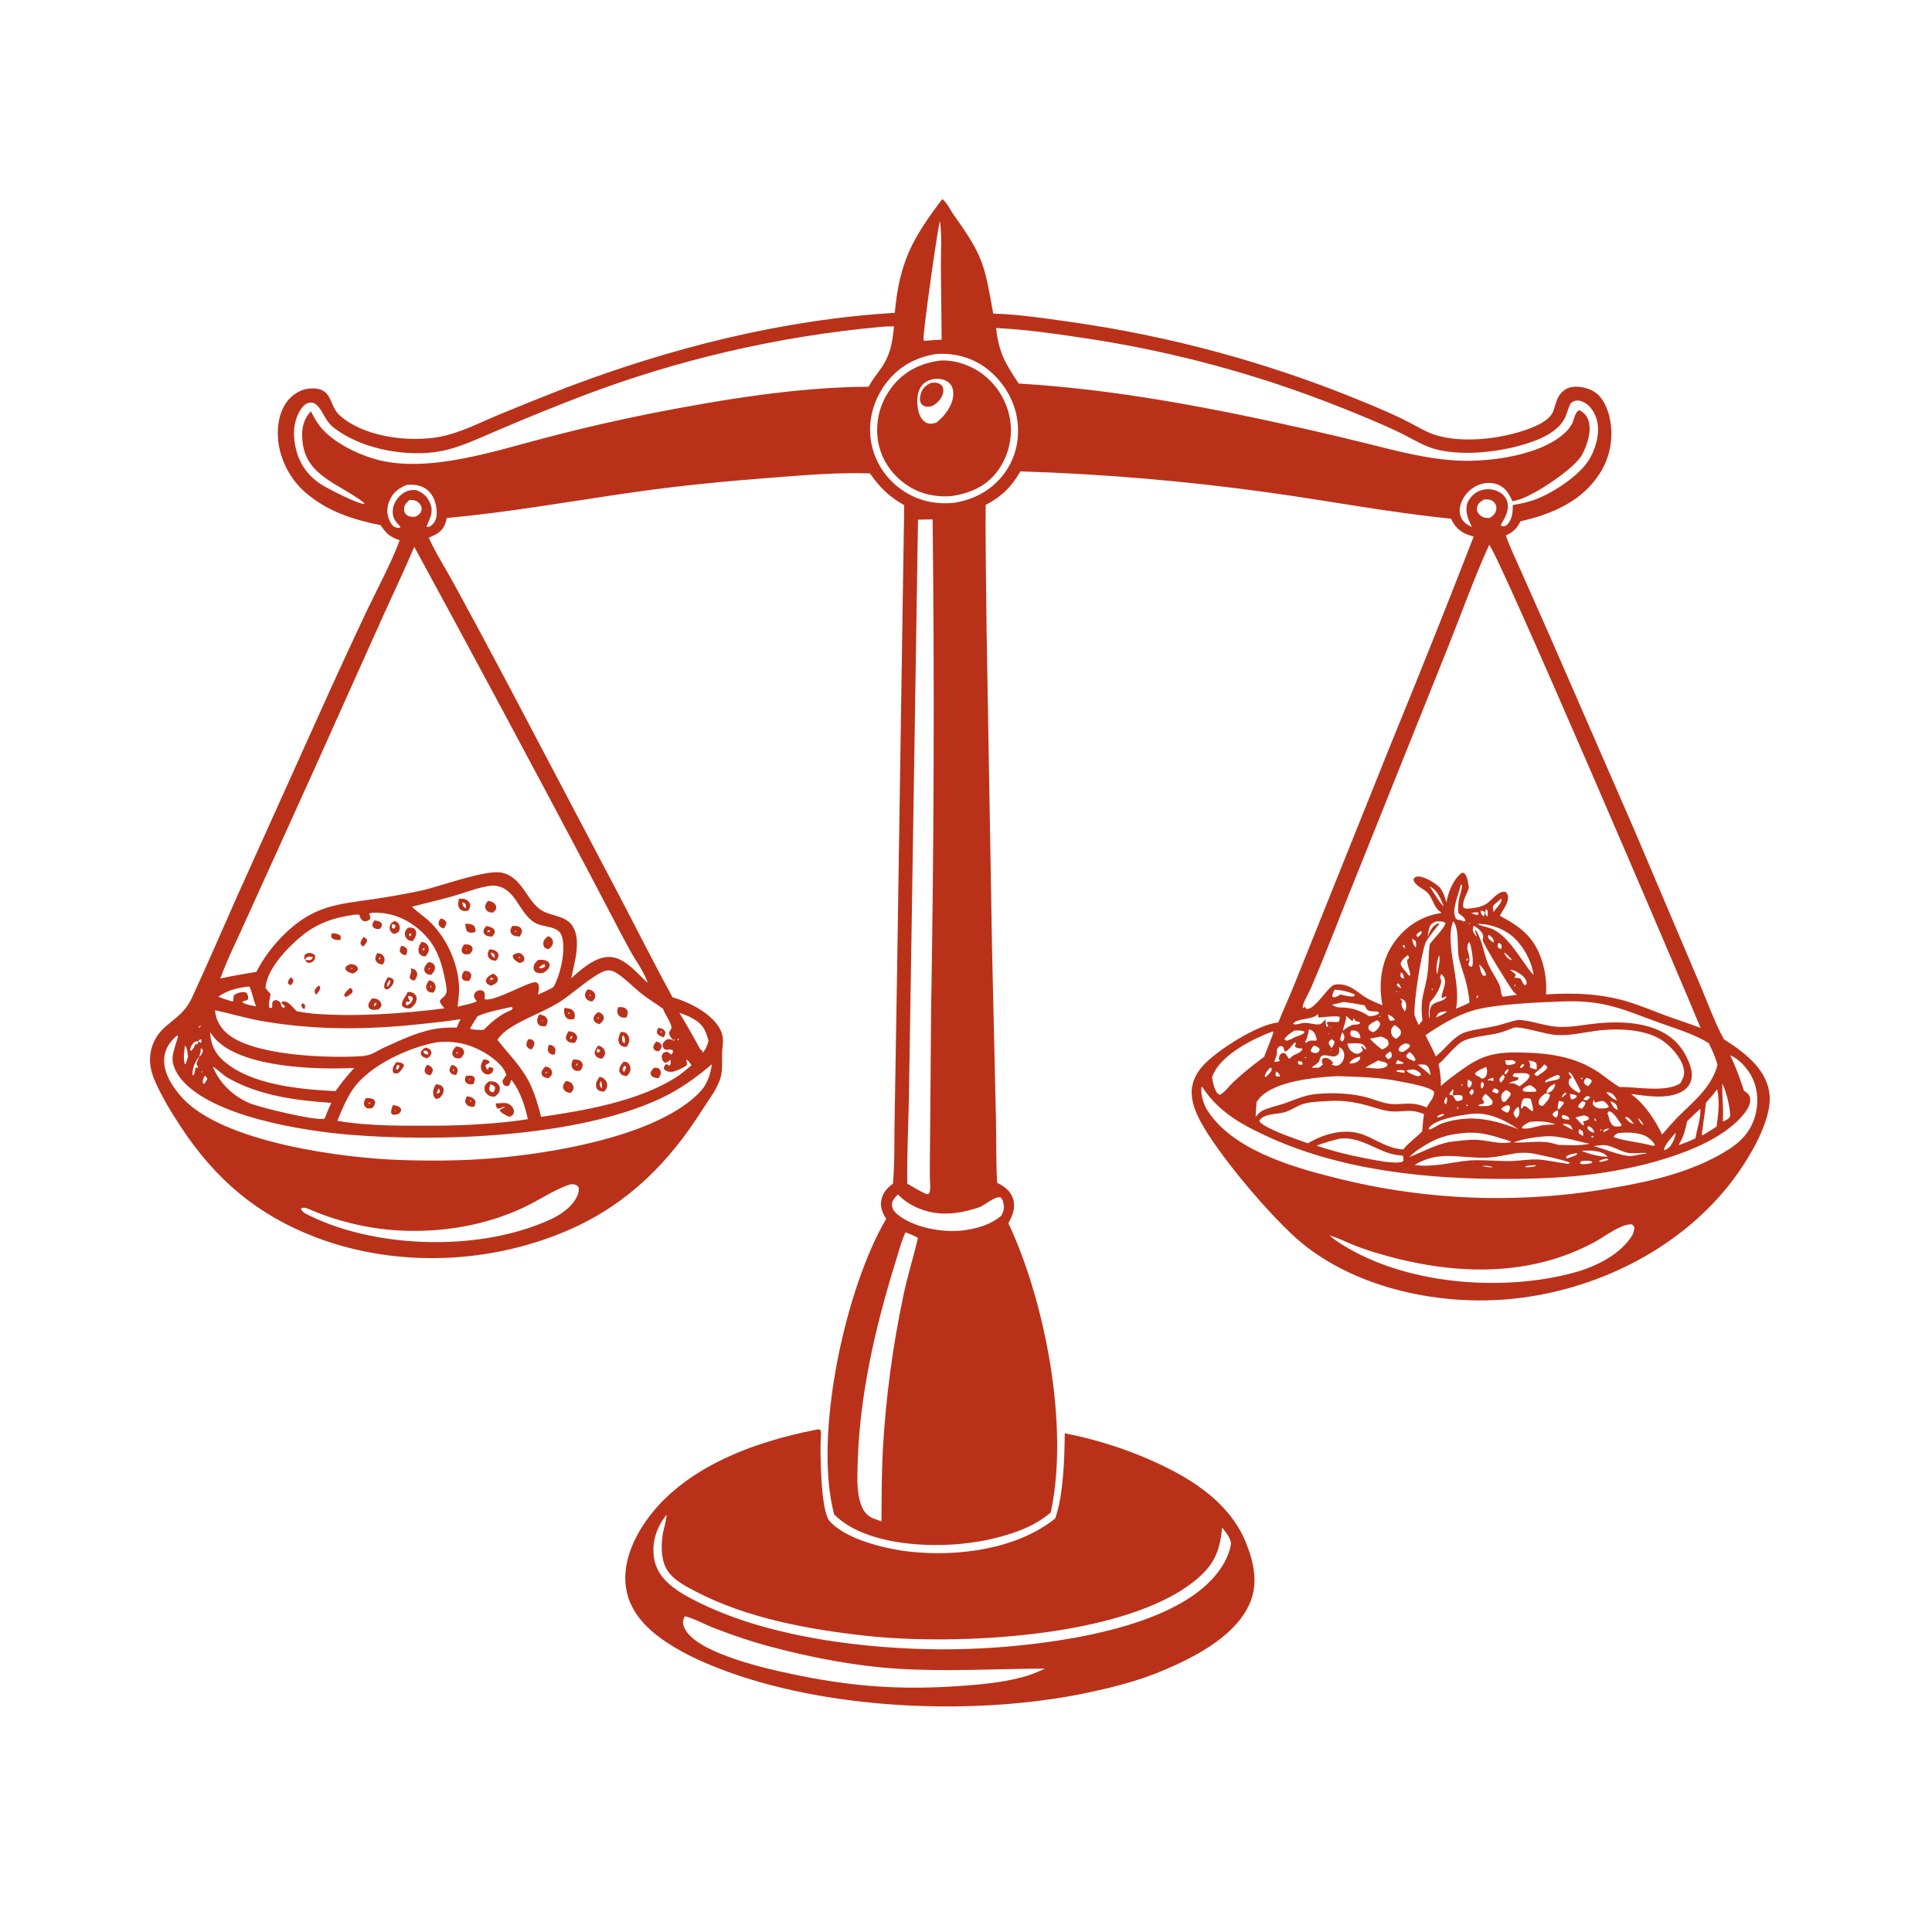 <?xml version="1.0" encoding="UTF-8"?> <svg xmlns="http://www.w3.org/2000/svg" width="1024" height="1024" viewBox="0 0 1024 1024" fill="none"><path d="M474.256 165.806C476.697 139.138 483.364 126.677 499.421 105.523C501.93 107.308 503.952 111.779 505.771 114.309C521.278 135.88 521.843 140.596 526.435 166.185C539.712 166.634 553.168 168.613 566.313 170.48C573.01 171.415 579.69 172.457 586.353 173.605C593.017 174.752 599.66 176.004 606.284 177.361C612.908 178.719 619.509 180.18 626.087 181.746C632.665 183.312 639.216 184.982 645.741 186.755C652.266 188.529 658.761 190.404 665.227 192.383C671.692 194.361 678.125 196.441 684.524 198.624C690.924 200.805 697.288 203.088 703.616 205.471C709.943 207.854 716.231 210.336 722.481 212.919C729.574 215.839 736.787 218.865 743.675 222.237C747.993 224.35 752.138 226.838 756.488 228.875C771.247 235.785 795.132 232.926 809.997 227.394C814.568 225.692 821.21 222.903 823.183 218.098C824.165 215.705 824.608 213.049 825.77 210.732C827.022 208.231 829.412 206.09 832.133 205.349C836.147 204.257 841.591 205.507 845.059 207.683C849.531 210.49 851.974 216.273 853.107 221.257C853.25 221.886 853.377 222.519 853.488 223.154C853.6 223.79 853.695 224.428 853.775 225.068C853.855 225.708 853.919 226.35 853.966 226.993C854.014 227.637 854.046 228.281 854.062 228.926C854.078 229.571 854.078 230.216 854.062 230.861C854.045 231.506 854.013 232.15 853.965 232.793C853.917 233.437 853.853 234.079 853.773 234.719C853.693 235.359 853.597 235.997 853.486 236.633C853.374 237.268 853.247 237.9 853.104 238.53C852.961 239.159 852.802 239.784 852.628 240.405C852.455 241.026 852.265 241.643 852.06 242.255C851.856 242.867 851.636 243.473 851.401 244.074C851.167 244.675 850.917 245.27 850.653 245.859C850.389 246.447 850.11 247.029 849.817 247.604C849.524 248.179 849.217 248.746 848.896 249.305C848.575 249.865 848.24 250.416 847.891 250.959C838.436 265.798 822.375 272.58 805.878 276.3C803.941 280.164 802.051 282.038 798.091 283.803C800.506 290.548 803.697 297.11 806.601 303.659L821.706 337.747L866.178 439.768L900.544 520.727C904.663 530.21 908.824 542.107 913.75 550.883C916.751 552.783 919.744 554.732 922.539 556.927C930.055 562.827 936.719 569.923 937.861 579.801C939.591 594.882 924.767 617.764 915.729 628.95C888.226 662.984 845.402 683.807 802.128 688.343C764.44 692.294 720.242 683.463 690.253 659.057C674.65 646.36 645.432 611.728 636.143 594.121C633.94 589.944 632.06 585.336 631.67 580.586C631.178 574.581 633.482 569.598 637.315 565.143C644.125 557.226 666.895 542.682 677.514 541.954C680.042 535.547 683.03 529.305 685.59 522.902L737.596 393.343C752.431 357.171 766.925 320.863 781.078 284.418C779.895 284.068 778.726 283.677 777.57 283.246C773.46 281.667 770.887 278.867 769.081 274.925C737.022 271.717 705.324 265.635 673.421 261.179C651.437 258.094 629.387 255.606 607.269 253.715C585.15 251.823 562.997 250.532 540.809 249.84C536.342 257.855 530.594 263.42 522.437 267.608C522.224 290.445 522.749 313.221 522.951 336.049L525.809 502.986L527.863 592.232C528.157 603.783 527.83 615.408 528.518 626.936L529.024 627.187C532.673 629.032 535.736 631.415 536.977 635.482C538.401 640.153 536.688 644.26 534.455 648.292C554.006 689.824 566.808 756.298 556.914 801.622C547.378 809.939 534.403 813.794 522.277 816.396C518.019 817.213 513.734 817.831 509.419 818.251C505.105 818.67 500.78 818.889 496.445 818.907C478.795 818.898 455.177 815.751 442.135 802.688C442.1 802.568 442.063 802.45 442.031 802.33C431.098 760.585 448.021 682.776 469.708 645.999C467.722 642.9 466.453 640.022 467.094 636.233C467.731 632.46 470.172 629.532 473.248 627.427C474.309 616.429 473.899 604.974 474.158 593.909L475.45 516.126L479.244 267.742C471.212 263.26 466.342 258.383 461.079 250.899C444.487 250.336 427.476 251.763 410.936 253.024C386.616 254.879 362.148 257.183 337.995 260.585C304.3 265.332 270.754 271.452 236.85 274.554C236.568 275.605 236.3 276.696 235.917 277.717C234.339 281.921 231.088 283.354 227.248 285.002C230.958 293.205 236.096 301.17 240.42 309.1C249.788 326.258 259.048 343.474 268.199 360.748L326.891 472.18C336.781 490.976 346.252 509.969 356.475 528.59C364.782 531.026 374.675 535.867 380.031 542.926C382.813 546.593 383.657 550.037 383.008 554.546C382.139 560.598 383.636 566.695 381.474 572.539C379.327 578.344 375.363 583.278 372.082 588.467C354.841 615.732 333.331 637.468 303.618 650.933C261.602 669.97 210.766 672.282 167.572 655.881C136.513 644.086 114.372 625.247 96.126 597.662C91.033 589.962 86.015 581.718 82.251 573.285C79.244 566.55 78.414 559.943 81.241 552.968C85.687 542.001 96.069 540.957 101.54 529.215C109.826 511.434 117.542 493.316 125.526 475.391L169.662 377.456C177.683 359.643 185.855 341.9 194.179 324.227C200.124 311.755 206.951 299.278 211.846 286.382L211.138 286.117C206.494 284.412 204.422 282.489 201.764 278.357C187.189 275.422 174.044 271.22 162.404 261.493C153.938 254.418 148.259 243.611 147.365 232.599C146.783 225.434 148.158 217.299 153.03 211.753C155.959 208.417 160.192 206.089 164.672 205.884C176.748 205.331 173.923 214.771 180.183 220.294C192.744 231.376 215.094 234.239 231.072 231.851C242.737 230.107 253.737 224.26 264.528 219.734C275.933 215.037 287.378 210.441 298.864 205.946C354.804 184.569 414.344 169.416 474.256 165.806ZM744.438 502.778L744.613 501.15L743.921 500.897L743.353 501.385L744.438 502.778ZM302.741 518.498C307.701 514.033 314.781 507.772 321.745 507.23C330.647 506.538 337.388 515.746 343.296 520.955C341.513 515.191 336.489 508.52 333.562 503.101C326.486 490 319.733 476.715 312.749 463.562C282.059 405.461 251.001 347.557 219.577 289.849C214.328 302.254 208.461 314.443 202.941 326.734L165.702 409.658L130.852 486.53C126.151 497.136 120.74 507.739 116.766 518.623C123.117 517.248 129.495 516.153 135.906 515.094C141.292 504.524 150.049 494.372 159.819 487.61C164.392 484.446 169.804 482.018 175.155 480.534C182.33 478.544 189.876 477.75 197.233 476.669C206.024 475.394 214.764 473.834 223.453 471.989C233.37 469.798 257.452 460.764 265.932 462.529C277.192 464.876 279.217 478.273 287.677 482.877C292.913 485.727 299.993 485.326 303.539 490.95C308.214 498.369 304.437 510.6 302.741 518.498ZM740.595 521.54L740.298 521.961C740.591 522.936 741.849 523.391 742.705 523.929C742.298 522.865 741.964 522.084 741.263 521.168L740.595 521.54ZM766.984 536.04C765.278 536.179 763.59 536.11 762.184 537.198C761.82 537.906 761.428 538.606 761.129 539.344C763.064 538.414 765.423 537.54 766.984 536.04ZM366.512 564.614C365.729 563.535 364.997 562.209 363.809 561.549C363.866 562.298 363.934 563.01 364.076 563.749C364.114 563.95 364.159 564.15 364.201 564.35C362.633 565.831 359.355 567.241 357.28 567.859C355.588 568.363 353.877 568.068 352.384 567.203C351.914 566.512 351.673 566.263 351.986 565.381C352.247 564.647 352.662 564.369 353.293 563.977L354.743 564.833L355.659 563.821L355.461 564.826C355.516 563.695 355.506 562.734 355.337 561.605C354.181 562.621 353.92 563.02 352.363 563.265C351.477 562.624 351.05 561.915 350.791 560.813C350.529 559.702 350.934 559.045 351.465 558.118C352.54 557.587 352.742 557.461 353.921 557.556C354.61 558.128 355.129 558.544 355.94 558.941C356.593 558.043 356.605 557.878 356.686 556.76C355.424 555.705 353.88 556.795 352.217 556.114C351.351 555.032 351.247 554.927 351.133 553.558C351.685 552.36 352.29 551.774 353.263 550.941C354.732 550.564 355.39 550.903 356.833 551.298L357.006 551.714L357.497 551.347L357.473 550.735L356.833 551.298C356.504 550.954 356.185 550.601 355.877 550.238C355.008 549.198 354.541 548.36 354.672 546.956C355.024 546.448 355.484 545.881 355.735 545.319C356.634 543.312 352.487 537.66 351.645 535.288L351.415 534.631C347.39 531.775 343.17 529.227 339.323 526.119C335.622 523.128 332.292 519.569 328.406 516.824C326.226 515.284 324.043 513.849 321.278 514.457C315.68 515.688 303.722 526.281 298.243 530.002C289.387 536.02 278.894 539.174 269.993 545.024C267.374 546.745 265.403 548.501 263.621 551.125C269.513 558.561 276.275 565.22 280.592 573.771C283.51 579.714 285.184 585.581 286.808 591.957C309.904 588.626 338.125 583.74 358.145 571.125C361.179 569.212 363.762 566.895 366.512 564.614ZM105.01 551.869C103.591 551.949 103.158 552.04 102.22 553.152C101.392 554.134 100.969 555.207 100.706 556.443C101.144 556.952 100.907 556.849 101.288 556.955C102.387 555.986 102.522 555.588 103.169 554.324C103.323 554.021 103.804 553.419 104.028 553.128L104.206 553.545L104.948 553.103L105.01 551.869L106.455 552.783L106.726 552.098C106.808 551.67 106.74 551.34 106.684 550.912C105.588 550.979 105.731 551.126 105.01 551.869ZM105.666 559.937C103.303 562.648 101.989 566.025 102.022 569.611L102.706 570.049C103.044 568.735 103.375 567.448 103.565 566.103C104.564 565.819 104.088 565.927 104.99 565.762C104.941 564.82 104.481 564.933 104.25 564.202C103.974 563.33 105.425 560.925 105.666 559.937L106.212 559.675C106.763 558.844 107.364 558.082 107.495 557.067C107.581 556.395 107.265 556.24 106.89 555.738L106.294 555.821C106.471 556.729 106.429 557.428 106.107 558.301C105.895 558.876 105.767 559.335 105.666 559.937ZM769.853 577.633L768.251 579.688L768.426 580.312L770.002 580.546C770.526 581.545 771.074 582.48 771.687 583.427C772.987 583.814 773.667 583.393 774.945 583.004C775.313 581.848 775.444 581.851 774.927 580.777C773.39 580.099 771.637 580.43 770.002 580.546C769.937 579.839 769.919 580.176 770.076 579.406C770.208 578.758 770.318 578.123 770.413 577.469L769.853 577.633ZM861.183 592.175C862.507 593.73 863.82 595.444 865.988 595.641C865.133 594.706 864.433 593.615 863.486 592.768C862.563 591.942 862.38 592.105 861.183 592.175ZM853.047 598.211C851.786 598.29 851.141 598.154 850.116 598.926L849.701 600.021C851.152 599.574 851.886 599.187 853.047 598.211ZM704.803 654.86C707.645 657.536 711.495 659.797 714.857 661.74C748.285 681.074 797.334 684.543 834.22 674.525C845.613 671.43 859.341 664.846 865.433 654.173C865.897 652.91 866.121 651.911 866.255 650.572C865.79 649.45 865.738 649.47 864.666 648.877C858.767 648.973 850.881 655.164 845.741 657.988C809.357 677.978 767.667 675.575 729.143 663.966C724.611 662.609 720.162 661.022 715.795 659.203C712.319 657.759 708.805 655.984 705.18 654.962C705.055 654.926 704.929 654.895 704.803 654.86ZM498.167 117.129C496.681 122.486 488.924 177.89 489.465 180.413L490.317 180.614C493.238 180.36 496.163 180.165 499.091 180.03L498.686 140.655C498.664 133.086 499.316 124.588 498.167 117.129ZM466.349 173.307C459.612 173.928 452.887 174.664 446.174 175.513C439.461 176.362 432.765 177.325 426.085 178.402C419.406 179.479 412.746 180.668 406.107 181.97C399.467 183.273 392.852 184.688 386.261 186.215C379.67 187.742 373.107 189.381 366.571 191.132C360.035 192.882 353.531 194.742 347.058 196.713C340.586 198.683 334.149 200.763 327.747 202.953C321.345 205.142 314.982 207.439 308.658 209.845C294.133 215.436 279.71 221.282 265.391 227.382C254.415 231.947 242.555 238.035 230.685 239.608C213.067 241.944 190.153 237.558 176.174 226.059C171.107 221.891 169.784 212.56 164.01 213.425C161.771 213.761 160.138 215.746 159.043 217.568C155.089 224.142 155.171 231.858 157.131 239.025C159.467 247.563 164.633 253.662 172.287 257.982C175.536 259.816 190.484 267.559 193.329 267.1L192.41 266.092C180.173 256.655 162.644 252.391 160.43 234.85C159.704 229.096 160.085 223.814 163.824 219.1C164.124 218.719 164.429 218.341 164.74 217.968C166.28 220.804 167.778 223.751 169.833 226.255C176.459 234.325 188.496 240.295 198.335 243.198C226.571 251.531 263.879 238.464 291.38 231.458C309.229 226.8 327.201 222.674 345.294 219.078C383.019 211.725 421.929 205.257 460.424 204.951C460.495 204.811 460.565 204.671 460.638 204.532C462.29 201.398 464.583 198.57 466.637 195.689C472.002 188.164 472.937 181.901 473.827 172.965C471.355 173.047 468.801 173.016 466.349 173.307ZM527.951 173.871C529.419 187.024 532.788 192.489 539.898 203.281C590.897 206.319 640.926 215.909 690.705 227.073C701.974 229.613 713.216 232.272 724.43 235.05C740.715 239.114 756.916 243.512 773.788 244.163C790.357 244.802 816.553 241.256 829.317 229.523C830.807 228.152 832.141 226.527 833.124 224.753C834.293 222.644 834.706 218.33 837.052 217.429C839.48 218.662 840.98 220.123 841.867 222.76C843.76 228.389 841.296 235.815 838.601 240.881C834.574 248.449 813.28 262.447 804.88 264.877C803.791 265.198 802.689 265.468 801.575 265.687C799.976 261.828 797.958 258.451 793.872 256.823C790.484 255.472 786.431 255.79 783.131 257.24C779.08 259.02 775.788 262.662 774.335 266.834C773.435 269.418 773.362 272.095 774.576 274.591C775.782 277.066 777.826 278.209 780.189 279.418C777.981 274.608 776.353 271.669 777.77 266.325C779.712 262.912 781.863 260.658 785.776 259.654C788.904 258.852 792.451 259.409 795.18 261.14C797.129 262.377 798.501 264.193 798.987 266.462C799.88 270.627 797.879 274.053 795.845 277.468C795.775 277.584 795.411 278.28 795.421 278.302C795.567 278.627 795.998 278.719 796.286 278.928C797.425 278.939 797.968 278.901 798.82 278.073C801.592 275.375 801.801 271.31 801.82 267.692C805.853 266.98 809.763 266.246 813.612 264.799C822.79 261.344 835.8 252.971 841.475 244.799C845.386 239.167 847.956 230.685 846.655 223.841C845.911 219.922 843.724 215.871 840.299 213.681C838.754 212.692 836.796 211.934 834.945 212.435C833.794 212.745 832.729 213.193 832.185 214.315C831.17 216.411 830.66 218.798 829.693 220.939C827.006 226.887 821.058 230.444 815.287 232.89C799.993 239.369 772.567 243.111 756.729 236.696C751.25 234.476 746.155 231.269 740.807 228.748C730.939 224.097 720.804 219.965 710.671 215.929C705.098 213.704 699.493 211.563 693.856 209.505C688.22 207.446 682.554 205.472 676.859 203.581C671.163 201.69 665.442 199.883 659.693 198.161C653.945 196.439 648.172 194.802 642.376 193.25C636.579 191.699 630.76 190.233 624.92 188.854C619.08 187.474 613.221 186.181 607.343 184.974C601.465 183.768 595.57 182.648 589.658 181.616C583.747 180.583 577.822 179.638 571.883 178.78C557.375 176.607 542.608 174.547 527.951 173.871ZM495.891 187.665C484.78 189.514 475.664 194.691 469.044 203.895C462.717 212.695 459.877 223.456 461.695 234.205C461.806 234.845 461.933 235.48 462.077 236.113C462.22 236.745 462.378 237.374 462.553 237.999C462.727 238.623 462.917 239.243 463.123 239.858C463.329 240.473 463.549 241.083 463.785 241.687C464.021 242.291 464.272 242.889 464.538 243.48C464.803 244.072 465.083 244.656 465.379 245.234C465.674 245.812 465.983 246.382 466.306 246.944C466.629 247.506 466.967 248.06 467.318 248.605C467.669 249.15 468.033 249.686 468.411 250.214C468.788 250.741 469.179 251.258 469.583 251.766C469.986 252.273 470.402 252.771 470.831 253.258C471.259 253.745 471.699 254.22 472.151 254.685C472.604 255.15 473.067 255.603 473.542 256.045C474.017 256.487 474.503 256.916 474.999 257.334C475.495 257.752 476.002 258.156 476.518 258.548C477.035 258.941 477.561 259.32 478.096 259.686C486.451 265.473 495.703 267.521 505.766 266.479C516.821 264.639 526.081 259.62 532.697 250.357C538.724 241.919 540.72 231.574 539.005 221.403C537.207 210.74 530.632 200.736 521.831 194.503C514.263 189.143 505.072 186.924 495.891 187.665ZM215.403 257.063C211.02 258.893 208.036 261.226 206.243 265.825C204.901 269.266 204.916 272.802 206.561 276.139C207.298 277.635 208.207 279.095 209.901 279.562C210.81 279.814 211.378 279.91 212.252 279.499C211.864 278.578 211.372 278.15 210.683 277.457C208.927 275.688 208.117 273.583 208.142 271.081C208.175 267.696 209.961 264.621 212.439 262.407C214.965 260.151 217.191 259.559 220.573 259.742L221.11 259.965C224.748 261.512 226.573 263.319 228.079 266.975C229.803 271.166 228.021 274.481 226.345 278.352C226.091 278.939 226.144 278.606 226.291 279.352C227.567 279.307 228.463 278.82 229.326 277.905C231.296 275.816 231.623 273.219 231.429 270.446C231.147 266.443 229.558 262.067 226.319 259.521C223.201 257.07 219.226 256.612 215.403 257.063ZM786.794 264.682C785.101 265.577 783.661 266.426 783.021 268.34C782.638 269.482 782.747 270.65 783.331 271.703C784.033 272.97 785.31 273.909 786.695 274.302C787.598 274.557 788.587 274.548 789.52 274.562C791.199 273.541 792.557 272.368 793.016 270.366C793.322 269.029 793.05 267.784 792.269 266.654C791.449 265.469 790.086 264.822 788.685 264.729C788.056 264.686 787.425 264.683 786.794 264.682ZM216.995 265.019C215.655 266.215 214.327 267.511 214.178 269.418C214.091 270.541 214.231 271.452 214.967 272.345C215.955 273.541 217.49 273.961 218.989 273.925C219.67 273.909 219.735 273.886 220.343 273.805C221.821 272.983 222.94 272.276 223.382 270.512C223.694 269.262 223.339 268.087 222.546 267.1C221.522 265.825 220.079 265.091 218.455 265.017C217.969 264.995 217.481 265.006 216.995 265.019ZM486.566 275.455L482.861 512.174L481.732 582.466C481.412 597.383 480.67 612.42 480.867 627.334C484.011 629.158 487.135 631.104 490.432 632.641L491.856 632.987C492.721 632.274 492.878 631.718 492.967 630.588C493.155 628.171 492.837 625.657 492.824 623.235C492.792 616.99 492.886 610.738 492.949 604.494L493.524 533.917C495.024 447.715 495.288 361.509 494.317 275.3C491.738 275.349 489.141 275.335 486.566 275.455ZM789.277 288.796C781.16 306.688 774.554 325.327 767.24 343.563L718.432 465.304C710.59 484.532 703.292 504.034 695.068 523.1C693.825 525.983 692.271 528.711 691.011 531.566C690.677 532.326 690.348 533.256 690.531 534.089C690.557 534.206 690.618 534.314 690.661 534.427C691.17 533.983 691.282 534.027 691.434 533.335L692.184 534.602C693.278 534.865 693.704 534.796 694.683 534.199C699.294 531.385 703.515 523.888 706.719 522.186C708.043 521.481 710.773 521.685 712.189 521.997C717.331 523.131 719.994 526.43 724.234 528.907C726.896 530.463 729.909 531.612 732.744 532.824C730.553 521.912 731.98 509.996 738.179 500.587C743.778 492.088 752.209 486.081 762.269 484.199C763.009 484.064 763.753 483.956 764.501 483.875L763.563 483.832L763.857 483.607C763.63 483.455 763.399 483.308 763.178 483.149C759.979 480.862 759.416 476.286 756.882 473.44C754.622 470.901 749.945 469.64 749.159 466.216C749.679 465.231 749.749 464.958 750.916 464.663C753.948 463.897 759.979 467.65 762.275 469.578C764.65 471.574 765.758 475.4 766.667 478.279C767.503 473.063 770.286 465.921 774.723 462.675C775.404 462.644 775.651 462.46 776.192 462.962C777.909 464.554 778.126 468.282 778.541 470.5L778.384 471.02C777.417 474.134 774.853 477.696 775.624 480.963C776.627 481.803 777.404 481.651 778.676 481.536C781.657 481.268 784.634 480.816 787.295 479.36C790.422 477.649 794.613 471.342 798.212 472.874C799.105 473.903 799.391 474.734 799.288 476.075C799.024 479.482 796.443 482.424 794.958 485.379C806.443 491.517 813.616 497.057 817.543 510.123C817.946 511.493 818.288 512.878 818.569 514.278C818.851 515.678 819.07 517.089 819.227 518.508C819.384 519.928 819.478 521.352 819.51 522.78C819.541 524.208 819.51 525.635 819.416 527.06C834.32 526.094 848.996 526.633 863.384 531.086C869.668 533.03 875.786 535.641 881.952 537.931C888.38 540.318 894.954 542.371 901.35 544.833C891.443 520.515 793.329 291.327 789.277 288.796ZM774.191 469.034C773.272 474.1 768.936 482.512 771.753 487.008C772.44 487.424 772.731 487.556 773.541 487.631C774.544 487.724 775.005 488.013 775.877 488.488L776.729 487.974C776.435 486.295 774.199 484.933 772.901 483.892C772.747 480.949 772.87 478.503 773.507 475.601C773.854 474.02 775.232 470.232 774.778 468.89L774.191 469.034ZM260.937 469.352C253.786 470.118 246.605 473.126 239.689 475.089C232.602 477.101 225.422 478.663 218.327 480.593C221.556 483.687 225.403 486.127 228.531 489.273C237.066 497.857 242.984 511.189 243.31 523.311C243.403 526.756 242.952 530.196 242.536 533.608C244.917 532.901 250.917 531.91 252.693 530.644C252.599 530.528 252.505 530.414 252.413 530.296C251.609 529.27 251.222 528.744 251.184 527.38C251.635 526.354 251.948 525.699 253.016 525.194C253.891 524.781 254.846 524.722 255.737 525.118C256.029 525.248 256.387 525.54 256.647 525.739C256.708 526.02 256.773 526.301 256.831 526.583C257.015 527.479 256.972 528.11 256.778 529.01L257.154 529.706C262.882 530.701 281.172 519.571 284.225 520.671C284.628 520.816 284.9 521.195 285.238 521.456C286.045 523.375 285.493 525.226 285.081 527.193C287.882 525.918 290.813 524.736 293.411 523.08C297.062 516.553 299.974 503.788 297.875 496.5C297.34 494.644 296.277 493.35 294.536 492.505C290.605 490.596 286.089 491.088 282.363 488.338C274.332 482.409 272.931 469.587 260.937 469.352ZM757.686 469.841C759.618 472.322 763.198 478.984 765.245 480.438C763.515 476.415 761.965 471.744 757.686 469.841ZM795.518 476.353C794.606 477.246 793.735 478.089 792.691 478.83C791.922 479.374 791.605 479.813 791.195 480.681C791.286 481.637 791.413 482.479 791.683 483.402C792.683 481.536 796.249 478.529 795.749 476.576L795.518 476.353ZM787.672 481.836C787.32 482.819 786.79 483.642 787.366 484.673C787.554 485.008 788.115 485.585 788.388 485.878C788.459 484.839 788.795 483.066 788.079 482.205C787.962 482.065 787.808 481.959 787.672 481.836ZM784.794 482.711C784.951 483.843 784.855 484.437 785.806 485.187C786.025 485.36 786.346 485.484 786.603 485.596C786.773 484.402 787.122 483.952 786.368 482.935L784.794 482.711ZM197.083 483.822L195.641 484.222C195.693 484.339 195.748 484.456 195.798 484.575C196.321 485.808 196.454 486.066 195.99 487.31C194.982 488.056 194.448 488.24 193.201 488.361C192.199 487.991 191.692 487.728 191.162 486.754C190.83 486.146 190.611 485.435 190.38 484.783C188.041 484.616 185.638 485.146 183.34 485.559C173.921 487.249 165.958 490.781 158.717 497.035C151.577 503.202 141.568 513.649 140.694 523.557C141.505 524.763 142.408 525.757 143.414 526.805C143.143 528.946 142.239 531.78 142.691 533.871C143.567 534.427 143.078 534.311 144.173 534.148C144.391 533.196 144.323 532.4 144.263 531.435C144.94 530.354 144.887 530.381 146.111 530.035C147.392 530.301 147.813 530.64 148.742 531.493C149.041 532.748 148.854 533.345 149.976 534.062L150.879 533.934L151.008 533.357L149.224 531.635L149.45 530.925C150.612 530.621 151.506 530.778 152.535 531.444C154.267 532.565 155.765 534.457 157.161 535.972C160.193 536.55 163.197 536.968 166.266 537.296C188.436 538.986 213.552 537.29 235.592 534.447C234.657 533.298 233.331 532.019 233.084 530.537C233.526 529.777 234.008 529.377 234.659 528.808C235.8 527.81 236.648 526.843 236.689 525.218C236.749 522.868 236.071 520.19 235.603 517.897C233.756 508.832 230.914 501.026 224.128 494.471C216.887 487.475 207.886 483.399 197.791 483.788L197.083 483.822ZM779.787 483.895C780.954 484.395 781.881 484.938 783.172 484.91L783.468 484.649L783.59 483.663C782.283 483.418 781.079 483.687 779.787 483.895ZM761.3 488.382C759.599 489.068 758.524 489.439 757.755 491.243C757.082 492.821 756.935 494.982 756.659 496.682C758.091 493.491 758.856 490.725 762.382 489.327L762.786 490.264L763.106 489.619C762.238 490.021 756.063 498.361 755.606 499.561C753.116 506.101 749.267 531.051 749.712 538.058C750.356 539.87 751.059 541.576 751.922 543.295L753.923 540.902C752.377 527.777 755.433 526.259 756.765 514.946C757.338 510.076 757.097 505.171 757.821 500.298C759.435 498.167 766.057 491.359 766.137 489.224C764.788 488.088 763.01 488.385 761.3 488.382ZM770.261 488.269C765.345 499.718 774.741 521.017 771.694 534.632L775.3 533.13C776.505 532.567 777.748 532.036 778.91 531.393C778.408 526.626 777.619 522.299 776.234 517.71C775.166 514.172 773.737 510.55 773.104 506.909C772.256 502.036 773.499 492.13 770.261 488.269ZM778.553 489.26L778.815 489.746L779.263 489.632L778.714 489.227L778.553 489.26ZM782.97 489.788C783.092 489.841 783.213 489.896 783.336 489.948C786.155 491.144 789.156 491.382 791.887 492.854C798.984 496.677 803.925 505.008 808.601 511.378C809.839 513.064 811.198 515.296 812.818 516.597C811.678 508.877 806.752 500.096 800.475 495.359C795.876 491.888 788.739 489.374 782.97 489.788ZM781.044 490.651C780.684 491.981 780.337 492.824 781.005 494.164C781.378 494.91 781.951 495.619 782.446 496.29L782.677 496.187L781.601 492.789C782.294 492.955 782.516 493.531 782.875 494.131C785.698 498.848 786.503 505.647 788.71 510.845C790.46 514.968 793.297 518.563 794.934 522.591C795.553 524.116 795.439 527.36 796.55 528.3L797.123 528.232L804.052 527.24C803.375 526.776 802.702 526.261 802.174 525.627C800.161 523.209 786.081 500.268 785.887 498.368C785.836 497.875 786.022 497.218 786.084 496.724C786.238 495.492 785.601 494.483 784.84 493.572C783.81 492.338 782.465 491.379 781.044 490.651ZM753.179 493.478C752.07 494.209 751.181 494.478 750.738 495.757L751.321 496.777C752.288 496.042 753.15 495.515 753.588 494.327C753.298 493.544 753.512 493.774 753.179 493.478ZM788.993 495.412C788.829 496.035 788.482 496.558 788.84 497.153C789.465 498.191 790.721 498.919 791.688 499.629C791.695 498.348 791.663 497.767 790.735 496.811C790.228 496.288 789.579 495.845 788.993 495.412ZM748.416 497.563C748.82 499.241 749.01 501.106 750.457 502.216C750.561 500.965 750.837 499.74 750.18 498.605C749.597 498.232 749.047 497.851 748.416 497.563ZM778.806 499.271C778.288 499.978 777.742 500.355 777.842 501.248C777.924 501.993 777.949 501.697 777.752 502.342L777.569 502.039C778.067 505.318 779.891 508.165 778.163 511.301L779.4 512.413L780.215 512.309C781.327 510.1 779.955 502.906 779.31 500.573C779.123 499.897 779.066 499.821 778.806 499.271ZM794.376 499.605C793.889 500.673 793.57 500.934 793.886 502.095C794.388 502.436 794.913 502.845 795.449 503.129C795.896 502.017 796.035 501.883 795.757 500.738C795.307 500.342 794.885 499.924 794.376 499.605ZM797.079 504.858C798.005 506.656 798.907 508.134 800.926 508.819C801.102 508.88 801.286 508.917 801.465 508.967C800.141 507.34 799.023 505.792 797.079 504.858ZM746.185 506.221C744.607 507.56 742.908 508.65 742.352 510.734C742.761 513 745.154 514.681 746.338 516.675L747.043 517.155L747.481 516.711C747.405 514.823 745.275 509.814 745.962 508.5L746.779 508.018C746.855 507.018 746.787 507.039 746.185 506.221ZM762.694 506.129C761.886 509.447 760.695 513.11 761.788 516.466C762.249 513.6 763.576 508.851 762.694 506.129ZM777.532 508.141L776.983 509.049C777.29 509.028 777.61 509.05 777.902 508.951L778.232 508.205L777.532 508.141ZM784.025 511.229C784.475 513.108 784.734 515.803 786.116 517.166L787.694 516.996C787.377 515.024 785.625 512.426 784.025 511.229ZM800.302 513.943L800.827 514.436C801.759 515.298 803.099 515.699 803.308 516.956L802.687 518.163C804.068 518.464 804.634 518.04 806.02 518.834C806.428 519.537 806.748 520.152 807.077 520.89C807.401 521.616 807.861 521.885 808.486 522.333C808.899 521.657 809.302 521.386 809.146 520.556C808.708 518.252 806.475 516.641 804.602 515.494C803.239 514.658 801.897 514.106 800.302 513.943ZM742.496 515.401C742.297 516.637 741.983 517.09 742.686 518.163L744.093 518.785C743.949 517.637 743.976 516.515 743.109 515.658L742.496 515.401ZM763.809 516.328L763.207 517.935C764.03 519.483 763.993 520.279 763.513 521.956C762.527 525.394 760.253 528.599 757.916 531.247C757.379 534.217 756.991 536.98 757.556 539.995C757.803 538.556 757.828 537.28 757.769 535.824C758.182 534.113 758.4 533.003 759.976 531.981C762.019 530.657 765.592 530.626 766.687 528.354L766.244 528.164L764.53 528.912L764.001 528.615C764.277 525.192 767.555 520.308 764.835 517.285C764.251 516.636 764.392 516.782 763.809 516.328ZM802.854 521.858L802.555 522.537L803.053 522.761L803.287 522.002L802.854 521.858ZM130.437 523.027C125.095 523.837 120.149 525.003 115.726 528.306C118.16 529.27 120.559 530.099 123.081 530.802L123.653 530.48C123.734 529.361 123.495 527.815 124.514 527.086C125.125 526.649 126.16 526.375 126.873 526.107C128.475 525.894 129.318 525.487 130.745 526.308C131.369 527.44 131.556 527.954 131.535 529.297L131.118 530.044C130.164 530.314 129.239 530.574 128.33 530.976C129.298 532.436 134.049 533.04 135.823 533.419L135.503 532.784C134.524 530.815 133.05 523.603 132.098 522.907L130.437 523.027ZM758.753 524.194L758.997 524.738L759.361 524.542L759.289 523.932L758.753 524.194ZM707.403 524.558C706.636 525.759 706.374 526.529 706.115 527.931L706.499 528.56C707.967 528.732 709.175 527.815 710.417 527.133L714.838 528.051L717.251 528.179L716.919 528.057C717.056 528.053 717.193 528.054 717.331 528.046C718.013 528.006 717.772 528.024 718.532 527.742L717.407 527.936L718.146 527.201C715.149 525.697 710.765 524.643 707.403 524.558ZM740.065 525.162L740.168 525.918L740.548 525.793L740.206 525.182L740.065 525.162ZM789.881 525.614L789.735 526.002L790.065 525.854L790.055 525.569L789.881 525.614ZM254.284 527.116C254.447 527.178 254.62 527.328 254.785 527.269L254.284 527.116ZM782.76 527.746L782.546 529.055C782.831 528.923 783.141 528.823 783.385 528.624L783.365 527.681L782.76 527.746ZM742.102 529.167L743.167 530.745C743.093 530.97 742.994 531.19 742.944 531.424C742.505 533.466 743.532 534.439 744.578 536.055C745.306 534.979 745.458 533.513 745.231 532.217C745.069 531.292 744.703 530.662 744.084 529.981C743.43 529.69 742.789 529.369 742.102 529.167ZM828.873 530.758C816.395 531.203 791.097 532.162 779.667 535.897C770.902 538.761 763.075 543.525 755.521 548.693C757.444 552.39 759.313 556.074 760.986 559.894L761.518 559.47C765.817 556.023 769.139 551.197 773.875 548.364C774.851 547.781 775.869 547.307 776.96 546.987C782.352 545.408 787.932 544.894 793.385 543.635C797.03 542.793 800.646 541.278 804.325 540.674C805.026 540.559 805.669 540.588 806.372 540.662C813.592 541.43 820.128 544.28 827.615 544.311C834.122 544.338 840.575 542.945 847.04 542.346C861.994 540.96 880.879 542.112 890.758 555.121C891.241 555.759 891.71 556.408 892.166 557.065C894.714 561.5 897.795 567.389 896.322 572.625C895.511 575.504 893.48 577.585 890.832 578.883C883.014 582.715 872.784 580.858 864.521 579.839C871.808 585.351 876.997 593.155 880.954 601.317C883.933 597.881 886.889 594.42 890.13 591.225C898.357 583.114 907.146 576.106 910.303 564.469C909.318 560.424 907.494 556.591 905.654 552.873C897.801 548.063 889.294 545.573 880.698 542.496C860.914 535.415 851.3 530.067 828.873 530.758ZM712.275 531.037C710.186 531.552 708.098 532.118 705.977 532.486C707.473 533.398 708.42 533.972 710.208 533.972C716.148 533.973 720.56 535.336 725.569 538.582C727.263 538.658 729.571 538.271 730.892 537.146L730.614 536.305C729.768 536.085 729.061 536.075 728.196 536.068C727.123 536.057 725.438 535.982 724.648 535.15C724.026 534.496 723.712 533.689 723.345 532.88C719.66 532.191 715.993 531.524 712.275 531.037ZM271.208 533.672C265.238 535.048 258.752 536.131 253.124 538.602C251.775 540.672 250.475 542.771 249.223 544.901L249.482 545.422L249.982 545.555C252.196 545.861 254.149 545.924 256.373 545.813C260.235 541.992 263.921 538.686 268.851 536.292C269.912 535.776 271.307 535.507 271.726 534.393L271.208 533.672ZM114 535.449C114.208 540.03 116.464 544.148 119.783 547.249C132.953 559.555 172.83 560.853 190.625 559.852C197.567 559.462 198.217 557.645 204.071 554.996C213.207 550.861 222.906 546.248 232.931 545.004C236.003 544.649 239.018 544.608 242.108 544.613C242.739 543.125 243.335 541.608 244.078 540.172C237.419 541.314 230.63 541.927 223.916 542.671C195.186 545.855 167.242 546.126 138.687 541.16C130.281 539.699 122.288 537.193 114 535.449ZM360.086 536.802C364.058 543.369 367.858 550.034 371.485 556.796L371.137 556.279L372.215 556.814L372.367 557.515L372.009 557.7L372.511 557.898C373.029 557.229 373.533 556.587 373.996 555.877C374.568 554.479 375.185 553.101 375.523 551.623C374.199 546.548 372.731 543.121 367.993 540.284C365.552 538.823 362.779 537.694 360.086 536.802ZM698.496 537.386C698.312 537.581 698.139 537.787 697.946 537.972C695.338 540.464 686.798 539.784 685.356 542.693C687.003 543.464 689.142 542.38 690.899 542.179C693.701 541.858 697.146 543.475 699.7 542.821C700.555 542.602 701.941 540.86 702.593 540.237C702.658 541.602 702.586 542.934 703.129 544.208L704.141 543.992C704.076 543.889 704.008 543.787 703.946 543.682C703.648 543.183 703.429 542.668 703.199 542.136C703.555 541.653 703.847 541.663 704.425 541.594C706.157 541.389 707.905 542.011 709.598 541.547C709.967 540.447 710.247 540.065 709.924 538.929C708.961 538.3 700.896 539.086 699.317 539.312L698.72 539.08L698.496 537.386ZM735.641 537.636C735.962 538.989 735.897 540.323 737.084 541.105C737.827 540.97 738.557 540.833 739.291 540.654C738.817 539.269 737.409 538.543 736.172 537.893C735.998 537.802 735.818 537.722 735.641 537.636ZM731.159 538.604L731.209 538.975L731.766 538.9L731.547 538.523L731.159 538.604ZM713.404 538.566C713.413 538.791 713.427 539.016 713.431 539.242C713.47 541.615 711.96 543.924 711.823 546.397C711.991 546.224 712.155 546.047 712.328 545.88C713.545 544.704 715.515 543.815 717.037 543.091C718.271 543.052 719.695 543.217 720.739 542.477L720.845 541.903C718.773 540.769 719.01 542.202 717.434 539.667L717.007 541.068C715.57 540.955 714.903 539.09 713.404 538.566ZM729.851 540.8C728.155 541.624 726.62 542.239 725.41 543.746C725.111 544.884 725.211 544.899 725.718 545.981C726.408 546.449 727.021 546.823 727.798 547.129C729.465 546.286 730.797 545.11 731.373 543.267C731.581 542.608 731.371 542.291 731.192 541.661C730.81 541.399 730.283 540.944 729.851 540.8ZM105.504 544.029L105.014 544.883L105.81 544.361L106.796 543.654C105.82 543.761 106.243 543.611 105.504 544.029ZM739.047 543.311C738.136 544.315 737.29 545.093 737.302 546.548C737.312 547.766 737.591 548.65 738.422 549.556C738.888 550.065 739.533 550.483 740.208 550.559C741.085 549.736 742.527 548.669 742.545 547.36C742.56 546.267 742.031 545.517 741.248 544.809C740.618 544.238 739.805 543.699 739.047 543.311ZM704.817 544.222C705.432 544.684 705.142 544.66 705.594 544.621L705.072 544.148L704.817 544.222ZM802.462 544.633C799.688 545.733 796.879 546.872 793.981 547.603C788.523 548.98 778.322 549.438 773.999 552.699C769.839 555.837 766.467 560.502 762.493 563.996C763.275 567.859 763.83 571.707 763.713 575.661C766.523 572.918 769.769 570.668 772.916 568.334C784.241 559.94 790.67 557.643 804.845 557.827C820.133 558.024 834.608 559.713 847.611 568.549C851.128 571.064 854.605 573.898 858.297 576.133C867.807 575.99 882.536 579.204 890.548 574.243C892.246 571.416 893.119 569.31 892.314 565.994C890.898 560.165 884.757 553.506 879.626 550.56C870.39 545.256 856.115 544.954 845.852 546.356C838.999 547.293 831.994 549.026 825.052 548.589C818.654 548.188 807.168 544.014 802.462 544.633ZM693.795 545.559C693.348 548.022 692.948 550.067 691.738 552.292L691.991 552.821L692.457 552.544C693.514 551.927 694.245 551.362 695.522 551.526L697.584 551.543L697.941 551.036C697.618 549.492 697.075 547.499 695.745 546.507C695.151 546.064 694.479 545.817 693.795 545.559ZM686.072 546.229C683.952 547.591 681.675 548.992 680.457 551.286L680.948 551.847L680.474 551.704L680.85 550.794L681.934 551.669C682.865 551.314 683.869 551.005 684.765 550.577C684.883 550.499 685.001 550.419 685.12 550.343C687.087 549.088 689.947 548.911 691.439 547.179L691.162 546.63C689.452 546.162 687.845 546.072 686.072 546.229ZM716.015 546.27C715.739 547.516 715.525 547.845 716.029 549.051C717.455 550.041 719.336 550.087 721.018 550.321C720.999 549.358 720.769 548.133 720.088 547.382C719.049 546.235 718.147 546.139 716.692 546.217C716.466 546.229 716.241 546.252 716.015 546.27ZM674.473 546.723C664.417 550.395 648.302 558.542 643.321 568.748C642.975 569.458 642.684 570.193 642.404 570.931C642.919 574.031 643.392 576.602 645.081 579.32L646.473 580.317C648.739 579.403 651.683 575.427 653.566 573.645C658.751 568.74 664.401 564.337 670.096 560.048C670.804 557.516 675.085 548.138 674.856 546.862L674.473 546.723ZM111.336 547.079C111.715 553.271 113.626 557.926 118.323 562.121C132.832 575.081 159.063 577.361 177.767 578.329L181.813 572.958C183.731 570.578 185.684 568.272 187.757 566.027C167.751 566.988 130.571 565.93 115.512 552.037C113.929 550.576 112.613 548.807 111.336 547.079ZM703.99 547.719L704.355 548.113L704.507 548.071L704.303 547.595L703.99 547.719ZM711.468 547.065C710.996 548.365 709.995 550.205 710.577 551.49L711.567 552.031C712.231 551.045 712.741 550.412 712.482 549.161C712.333 548.438 711.857 547.677 711.468 547.065ZM93.892 548.758C90.074 552.083 87.346 555.912 87.021 561.143C86.544 568.822 91.775 576.638 96.77 582.044C118.437 605.491 181.457 613.806 212.056 614.819C227.992 615.346 244.185 615.278 260.085 614.011C291.408 611.515 346.01 602.674 369.549 580.241C370.857 578.972 372.053 577.604 373.136 576.139C375.553 572.329 376.687 568.518 377.317 564.079C368.852 571.215 360.416 577.352 350.331 582.1C306.055 602.946 232.367 605.429 184.451 601.355C159.801 599.26 112.403 591.638 96.126 572.072C93.65 569.095 91.084 564.413 91.47 560.387C91.833 556.604 93.403 552.994 94.348 549.342L93.892 548.758ZM731.575 549.43L726.061 550.528C728.11 552.656 730.084 554.619 732.565 556.252C733.876 555.607 735.051 555.17 735.86 553.885C735.997 552.551 736.033 552.362 735.438 551.177C734.432 550.444 732.842 549.427 731.575 549.43ZM359.274 550.439L359.109 551.134L359.495 551.471L359.827 550.607L359.274 550.439ZM705.764 550.749C704.737 551.594 704.518 551.633 704.209 552.902C704.638 554.003 705.042 554.622 705.798 555.497C706.54 554.261 707.334 553.436 707.297 551.976C706.78 551.48 706.388 551.113 705.764 550.749ZM231.793 552.378C216.941 555.001 196.177 564.431 187.339 576.91C183.648 582.122 181.202 588.189 178.812 594.073C196.547 597.07 215.531 596.671 233.482 596.609C247.158 596.528 266.238 595.398 279.739 593.181C278.415 586.425 275.632 578.334 271.481 572.817L270.774 572.498C270.509 573.929 270.517 574.411 269.548 575.541C268.551 575.72 268.045 575.83 267.195 575.07C266.347 574.311 266.366 573.744 266.369 572.723C266.987 571.661 267.628 570.73 268.383 569.76C266.762 564.328 260.097 559.647 255.275 557.06C247.72 553.007 240.318 551.586 231.793 552.378ZM686.226 552.528C684.833 553.938 683.01 556.599 681.313 557.431C680.556 556.651 680.465 555.991 680.173 554.976C679.343 554.367 679.268 554.455 678.223 554.511C677.342 555.275 676.976 555.526 676.764 556.743C676.74 556.876 676.792 557.517 676.798 557.637C676.879 559.394 675.88 561.186 675.371 562.866C676.313 562.766 677.184 562.675 678.106 562.44L678.269 561.873L677.74 561.432C677.984 560.327 677.992 559.105 679.068 558.45C680.031 557.863 680.464 558.104 681.38 558.492C681.94 559.395 682.502 560.272 683.122 561.137C684.089 560.801 683.619 561.082 684.377 560.291C686.057 558.536 689.307 558.365 690.363 556.134L689.989 555.682C688.396 555.616 687.792 555.743 686.444 554.834C686.339 553.838 686.5 553.747 686.898 552.873L686.226 552.528ZM714.09 553.137C714.869 555.612 715.311 556.934 717.746 558.123C718.573 558.526 719.347 558.668 720.238 558.358C721.126 558.05 721.833 557.318 722.507 556.691C722.163 556.058 721.832 555.588 721.391 555.026L721.737 554.378C722.567 555.214 723.039 556.056 724.251 556.189C723.982 555.021 723.173 554.349 722.369 553.519C719.963 552.606 716.647 553.024 714.09 553.137ZM744.485 553.077C742.781 553.975 742.317 554.143 741.344 555.768L741.407 556.923C742.109 557.386 742.728 557.611 743.593 557.52C745.091 556.674 746.269 556.081 747.236 554.627L747.143 553.726C746.198 553.094 745.583 553.123 744.485 553.077ZM98.032 554.168C97.599 557.489 97.146 560.54 97.849 563.864L98.381 563.937L99.674 560.186L99.662 560.226C99.389 558.444 99.349 555.441 98.032 554.168ZM696.321 554.205C695.425 555.305 694.886 555.711 694.694 557.139C695.657 558.015 696.56 558.178 697.875 558.181C698.866 557.413 699.242 557.375 699.474 556.107C698.894 555.186 698.111 554.64 697.024 554.328C696.795 554.263 696.555 554.246 696.321 554.205ZM709.718 554.984C709.817 556.248 710.169 557.715 709.251 558.785C708.582 559.566 707.755 559.99 706.721 559.953C704.546 559.874 702.548 558.767 700.437 559.69C699.615 560.598 699.45 561.451 699.174 562.602C697.989 563.928 696.648 564.775 695.169 565.731C696.561 566.059 697.788 565.945 699.205 565.833C699.891 565.312 700.538 564.796 701.162 564.204C700.642 562.912 700.393 562.756 700.845 561.389C701.673 560.756 701.896 560.58 703.012 560.732C704.271 560.902 705.483 562.051 706.363 562.879L706.521 563.55L705.724 564.159C706.521 564.719 707.828 564.953 708.797 564.813C709.97 564.643 711.062 563.484 711.638 562.495C712.446 561.105 712.709 559.209 712.226 557.671C711.776 556.237 711.028 555.607 709.718 554.984ZM705.261 556.696L704.921 557.116L705.429 556.843L705.771 556.408L705.261 556.696ZM736.844 557.299C735.773 558.095 734.563 558.573 734.264 559.903C734.717 560.475 735.141 560.943 735.703 561.409C736.88 561.008 736.936 560.98 737.651 559.966C737.684 558.92 737.72 558.436 737.095 557.527C737.031 557.434 736.927 557.375 736.844 557.299ZM747.109 557.663C746.13 558.478 745.612 558.674 745.29 559.932C746.275 561.254 748.012 561.811 749.541 562.419L750.289 561.773C749.91 560.301 748.669 558.694 747.425 557.798C747.332 557.732 747.215 557.708 747.109 557.663ZM691.968 560.268L691.317 560.462L691.963 560.726L692.612 560.373L691.968 560.268ZM917.068 559.36C920.013 565.482 922.252 571.64 924.332 578.099C925.866 579.179 927.192 579.983 927.566 581.951C928.086 584.728 926.547 587.434 924.95 589.57C910.06 609.478 869.368 618.955 845.622 622.151C830.465 624.191 814.957 624.778 799.679 624.845C756.601 625.036 710.318 620.395 670.83 601.916C663.803 598.627 656.717 595.097 650.547 590.353C645.115 586.176 640.844 581.696 637.142 575.939C636.684 576.325 636.789 576.55 636.744 577.152C636.489 580.583 637.789 584.39 639.275 587.455C652.217 609.014 684.007 618.334 707.22 624.136C710.259 624.911 713.309 625.645 716.368 626.338C719.427 627.032 722.495 627.683 725.572 628.294C728.648 628.905 731.733 629.474 734.825 630.002C737.917 630.529 741.015 631.015 744.12 631.459C747.226 631.904 750.336 632.306 753.452 632.667C756.568 633.027 759.688 633.346 762.813 633.622C765.937 633.899 769.065 634.134 772.196 634.326C775.326 634.519 778.459 634.669 781.594 634.777C784.729 634.885 787.865 634.951 791.001 634.975C794.138 634.999 797.274 634.98 800.41 634.919C803.546 634.859 806.681 634.756 809.815 634.611C812.948 634.466 816.079 634.279 819.208 634.05C822.336 633.821 825.461 633.549 828.581 633.236C831.702 632.923 834.818 632.568 837.93 632.171C841.041 631.774 844.147 631.335 847.247 630.854C850.346 630.373 853.439 629.851 856.525 629.287C876.599 625.825 896.96 620.928 914.575 610.276C922.456 605.51 928.171 599.85 930.455 590.692C932.253 583.446 931.537 575.573 927.6 569.144C925.257 565.324 921.305 561.039 917.068 559.36ZM720.605 560.029C718.338 560.686 716.704 561.294 715.261 563.245L715.725 563.722C717.687 563.526 719.269 563.309 720.578 561.696C720.984 561.198 720.878 560.929 720.903 560.325L720.605 560.029ZM730.555 562.011C728.248 563.258 725.925 564.478 723.687 565.848L730.012 566.374C731.729 566.34 733.856 566.191 735.173 564.932C735.269 564.839 735.341 564.724 735.425 564.62C735.256 563.997 735.344 563.739 734.749 563.372C733.963 562.887 733.245 562.789 732.364 562.596C731.73 562.458 731.156 562.253 730.555 562.011ZM740.786 561.807L739.85 563.409L740.182 563.941L743.616 563.779L743.885 563.297C742.845 562.815 741.812 562.318 740.786 561.807ZM797.8 561.986C797.942 563.235 797.796 563.612 798.728 564.502C800.207 564.663 801.49 564.208 802.895 563.814L803.34 562.938C802.656 562.115 802.16 561.981 801.078 561.923C800 561.865 798.88 561.944 797.8 561.986ZM810.177 562.135C810.304 562.38 810.435 562.622 810.557 562.869C811.06 563.894 810.975 564.604 810.879 565.715C811.983 566.34 813.18 566.592 814.396 566.909C814.498 565.567 814.728 564.421 813.994 563.214C812.818 562.375 811.566 562.32 810.177 562.135ZM687.938 562.354L688.085 563.986C688.969 564.452 689.369 564.291 690.346 564.249L690.296 563.069C689.419 562.347 689.038 562.48 687.938 562.354ZM751.443 564.355C753.767 566.102 756.031 567.836 758.174 569.8C758.209 569.832 758.253 569.853 758.292 569.88C757.91 568.183 757.642 565.577 756.002 564.616C754.775 563.897 752.802 564.222 751.443 564.355ZM806.891 563.992L805.612 565.374L805.835 565.888L806.46 566.061L807.922 564.615C807.396 563.945 807.738 564.155 806.891 563.992ZM818.435 564.101C818.35 564.234 818.269 564.371 818.183 564.503C816.889 566.475 814.12 567.737 813.188 569.558L814.735 570.359C816.374 569.131 819.214 567.626 820.171 565.888C819.799 564.776 819.434 564.745 818.435 564.101ZM112.815 565.347C116.261 574.029 123.473 580.871 131.976 584.586C137.262 586.896 166.8 594.079 171.881 592.982C172.274 592.333 172.557 591.802 172.755 591.068C173.685 588.896 174.567 586.679 175.571 584.542C156.774 583.225 138.15 580.906 121.349 571.625C118.217 569.895 115.832 567.156 112.815 565.347ZM787.552 565.517C785.934 566.333 782.531 567.546 781.766 569.117C782.349 570.158 783.03 570.244 784.076 570.738L785.381 571.708C786.511 571.498 786.813 571.454 787.54 570.461C788.234 569.514 788.324 567.619 788.062 566.522C787.971 566.137 787.849 565.781 787.552 565.517ZM673.353 565.773C671.997 567.099 670.695 568.553 670.296 570.469L670.707 570.871L671.016 570.735C672.165 569.609 673.616 568.495 674.1 566.918C673.758 565.922 674.056 566.268 673.353 565.773ZM748 566.93L745.769 567.185L745.559 567.669C747.116 569.022 749.586 569.972 751.578 570.482L753.045 569.961C753.066 569.003 753.24 569.31 752.653 568.677C751.779 567.734 749.939 566.817 748.657 566.828C748.435 566.829 748.219 566.89 748 566.93ZM799.052 566.598C798.246 567.433 797.566 567.786 797.446 568.977L797.97 569.505C798.604 568.706 799.544 567.986 799.448 566.953L799.052 566.598ZM106.853 567.783L106.885 568.525L107.208 568.403L107.119 567.716L106.853 567.783ZM740.174 567.38L740.166 567.932C741.617 568.253 742.996 568.488 744.478 568.611L744.522 567.539C743.214 566.839 741.6 567.225 740.174 567.38ZM676.325 567.8L676.008 570.058C676.821 570.727 677.395 570.548 678.411 570.586C678.269 569.318 677.777 568.895 676.761 568.094C676.623 567.986 676.471 567.898 676.325 567.8ZM831.372 568.311C831.671 570.073 832.715 570.028 833.024 571.42L832 571.617C831.529 572.639 831.288 573.317 831.562 574.451C832.076 576.591 835.066 578.305 836.833 579.245L837.778 578.478C837.586 577.607 833.105 569.107 832.641 568.845C832.171 568.579 831.862 568.488 831.372 568.311ZM802.559 568.871L801.78 570.031L801.974 570.568C802.794 570.754 803.574 570.918 804.413 570.984L804.849 571.46L804.494 572.423C803.197 572.992 800.54 573.229 799.825 574.199C799.971 574.186 800.118 574.169 800.265 574.157C802.629 573.969 803.281 574.64 805.231 575.739C805.285 575.77 805.352 575.769 805.412 575.785C806.805 574.675 808.905 573.302 809.9 571.857C809.988 571.728 810.097 571.614 810.186 571.485C810.547 570.966 810.625 570.586 810.743 569.98C809.961 569.15 809.419 568.936 808.264 568.841C806.407 568.686 804.427 568.836 802.559 568.871ZM796.741 569.564C795.842 570.358 795.112 570.911 794.734 572.098C794.825 572.927 794.828 573.098 795.334 573.803C796.344 572.945 796.842 572.463 797.393 571.215L797.35 570.124L796.741 569.564ZM825.253 569.731C823.109 570.656 820.983 571.477 819.106 572.892L818.886 573.591L819.498 573.796L819.784 573.494L820.237 573.34C822.179 572.701 825.014 572.683 826.609 571.542L826.775 570.641L826.123 569.781L825.253 569.731ZM108.574 570.051C107.937 571.356 107.33 572.362 107.463 573.865L108.03 574.458L108.407 574.083L108.183 574.443L108.731 574.015C108.996 572.765 109.851 572.527 109.893 571.561L108.574 570.051ZM708.584 570.37C697.083 571.012 675.792 572.929 667.595 581.983C667.012 582.627 666.527 583.366 666.049 584.089C666.029 584.118 666.009 584.148 665.988 584.177C665.82 586.794 665.622 589.412 665.487 592.031C666.477 590.819 667.436 589.57 668.845 588.829C672.238 587.046 676.233 586.321 679.865 585.127C685.883 583.149 691.088 580.474 697.5 579.833C702.742 579.35 707.986 579.317 713.233 579.735C717.267 580.138 721.075 580.672 724.975 581.801C728.721 582.885 732.547 584.51 736.412 585.036C741.245 585.694 746.123 584.345 750.918 585.313C752.754 585.684 754.499 586.293 756.248 586.948L756.442 586.552C757.787 583.848 760.279 581.888 760.033 578.7C758.253 575.991 745.841 573.972 742.204 573.217C731.137 570.922 719.829 570.749 708.584 570.37ZM791.297 571.162L788.611 572.264L788.526 572.647L789.719 572.582L791.537 572.94C791.614 572.22 791.551 571.839 791.297 571.162ZM837.849 571.468L838.288 572.045L838.736 571.876L838.657 571.133L837.849 571.468ZM840.937 571.244C839.905 572.255 839.603 572.288 839.484 573.778C839.994 574.704 840.483 575.13 841.444 575.602C841.515 575.637 841.596 575.645 841.673 575.667C842.705 574.639 843.345 574.236 843.718 572.808C842.884 571.785 842.159 571.692 840.937 571.244ZM778.114 572.132C777.836 573.443 777.684 574.442 777.858 575.777L778.334 576.448L779.243 576.256C779.842 575.117 780.306 574.717 780.046 573.429C779.412 572.971 778.806 572.5 778.114 572.132ZM785.31 573.333C784.931 574.512 784.613 575.275 785.019 576.512L785.612 576.964C786.219 575.802 786.722 575.4 786.383 574.102L785.31 573.333ZM774.881 574.652L774.412 575.327L774.979 575.436L775.26 574.828L774.881 574.652ZM824.242 574.401C822.294 575.231 820.747 576.077 819.907 578.129C819.708 578.617 819.699 578.976 819.789 579.487C821.565 578.932 822.875 578.289 823.723 576.541C824.11 575.744 824.354 575.281 824.242 574.401ZM912.877 574.291C912.561 581.01 913.691 587.535 913.091 594.319C914.242 594.221 915.14 593.49 916.088 592.885C916.847 592.033 917.052 591.955 917.008 590.762C916.832 586.134 914.933 578.444 912.877 574.291ZM810.455 575.222C809.13 575.805 807.912 576.213 807 577.397L807.159 578.109C808.462 578.846 809.336 578.697 810.755 578.671C811.182 578.662 811.608 578.666 812.034 578.663L813.917 578.605L814.353 578.079C813.82 576.751 812.619 576.119 811.494 575.327L810.455 575.222ZM792.232 576.759C791.531 577.429 791.047 577.573 790.939 578.567C791.776 578.962 792.61 579.323 793.471 579.66L794.323 578.677L794.241 577.848C793.573 577.401 792.996 577.02 792.232 576.759ZM780.17 577.216L778.844 578.84C779.072 579.936 779.247 579.814 780.091 580.463C780.761 579.488 781.226 579.23 781.107 577.999L780.17 577.216ZM910.149 577.31C908.27 579.83 906.304 582.182 904.19 584.507C904.097 586.27 901.991 601.042 902.003 601.101C902.055 601.349 902.252 601.541 902.375 601.761C904.859 600.235 907.393 598.755 909.814 597.134C910.738 590.952 911.565 583.487 910.149 577.31ZM798.205 577.757C797.011 578.691 796.061 579.084 795.776 580.689C795.585 581.767 795.742 583.057 796.416 583.884C796.976 583.973 797.272 584.063 797.824 583.891C798.877 582.674 800.561 581.198 800.783 579.562C800.086 578.507 799.323 578.313 798.205 577.757ZM829.73 578.996C828.921 579.769 828.02 580.305 827.779 581.417L828.039 581.621L830.046 579.935L830.095 579.33L829.73 578.996ZM851.286 579.001C852.976 580.633 854.673 582.687 857.069 583.181C856.065 581.401 855.166 579.584 852.996 579.062C852.491 578.941 851.79 578.995 851.286 579.001ZM818.92 579.625C817.584 580.67 815.911 581.825 815.607 583.627C815.507 584.224 815.599 584.812 815.669 585.405C816.508 585.856 816.794 586.206 817.765 586.113C819.201 584.514 821.285 582.619 821.503 580.403L821.072 579.732C820.324 579.625 819.674 579.568 818.92 579.625ZM787.321 579.749C786.512 580.598 785.801 581.21 785.583 582.415L786.626 584.11L786.361 584.845C785.33 585.131 784.302 585.397 783.309 585.798C784.178 586.171 784.659 586.386 785.61 586.255C787.632 586.239 788.784 586.464 790.617 585.462C791.226 584.478 791.187 584.533 790.963 583.393C789.898 582.056 788.758 580.702 787.321 579.749ZM832 579.781C832.246 580.894 832.202 582.146 833.157 582.808C833.981 582.534 834.655 582.221 835.404 581.782L835.738 580.748C834.558 580.054 833.328 579.966 832 579.781ZM840.841 581.029L839.283 582.472L839.505 582.951L841.201 583.152L842.867 581.592C842.24 580.927 841.723 581.111 840.841 581.029ZM766.489 581.487C765.892 582.598 765.438 583.14 765.463 584.418L766.435 585.394C766.782 584.106 767.255 583.158 766.916 581.852L766.489 581.487ZM807.653 582.197C806.753 583.186 806.652 583.826 806.388 585.068C806.188 586.01 805.921 586.516 806.216 587.49L806.789 587.44L807.714 586.183C809.024 586.263 810.022 587.389 810.991 588.192L812.169 589.031L812.606 588.564C812.482 586.442 811.861 584.477 811.295 582.442C810.032 581.956 808.967 582.095 807.653 582.197ZM844.823 582.804C844.589 583.541 843.958 584.707 844.322 585.41C844.838 586.405 845.863 586.981 846.898 587.319C848.185 587.739 851.086 587.549 852.323 586.929C852.49 586.846 852.625 586.712 852.776 586.604C851.892 585.319 851.274 584.395 849.896 583.629C848.201 583.358 846.932 584.072 845.328 584.458L844.823 582.804ZM703.679 583.581C699.813 583.831 695.759 583.892 691.98 584.77C688.083 585.675 685.113 588.08 681.417 589.338C677.565 590.65 670.791 590.026 667.957 593.323C667.432 593.934 667.58 593.733 667.62 594.578C671.91 598.878 687.023 603.69 693.222 605.968C700.94 601.344 710.949 598.358 719.815 600.563C720.588 600.755 721.34 600.961 722.099 601.205L722.751 601.46C730.007 604.34 735.664 608.743 743.752 609.231C746.673 605.558 750.536 603 753.765 599.65C754.063 596.606 754.24 593.486 754.758 590.474C746.29 587.105 743.579 590 735.733 588.848C732.631 588.393 729.563 587.323 726.555 586.454C718.746 584.198 711.843 582.987 703.679 583.581ZM826.226 583.49C826.011 584.743 825.31 586.869 825.788 588.004C826.259 587.833 826.525 587.774 826.884 587.411L828.844 584.891L828.727 584.097C827.862 583.704 827.167 583.589 826.226 583.49ZM838.667 583.657C837.773 584.564 836.453 585.444 836.457 586.725C837.126 587.147 837.698 587.436 838.451 587.679C839.35 586.51 840.218 585.802 840.347 584.313C839.678 583.874 839.502 583.802 838.667 583.657ZM853.505 583.641C854.48 585.715 855.096 587.471 857.397 588.305C857.192 586.975 857.057 585.784 855.95 584.861C855.307 584.325 854.287 583.936 853.505 583.641ZM776.961 585.554L777.387 586.208L778.333 585.937C777.809 585.69 777.534 585.384 776.961 585.554ZM798.569 585.88C797.386 586.443 796.378 586.653 795.698 587.797C796.436 588.796 797.455 589.183 798.54 589.71L799.385 589.501C800.046 588.4 800.398 587.918 800.297 586.584L799.795 585.906L798.569 585.88ZM772.324 586.984L772.25 587.777L772.765 587.501L772.865 586.624L772.324 586.984ZM804.533 586.634C803.517 587.631 802.624 588.383 802.204 589.793C802.464 591.237 802.756 591.524 803.65 592.634C804.613 592.019 804.886 591.599 805.155 590.467C805.433 589.297 805.316 588.215 804.992 587.071L804.533 586.634ZM901.234 587.602C898.859 589.793 896.489 591.979 894.212 594.274C893.333 598.461 892.481 602.105 890.308 605.812C890.102 606.163 889.831 606.528 889.86 606.939C892.854 605.867 895.745 604.717 898.627 603.374C899.378 598.423 901.574 592.555 901.234 587.602ZM825.394 588.427C824.277 589.179 823.192 589.516 822.842 590.846C823.321 591.394 823.734 591.813 824.301 592.282L825.279 591.968C825.748 590.797 825.858 590.14 825.815 588.88L825.394 588.427ZM852.588 589.081L851.924 590.146C852.012 590.313 852.104 590.479 852.189 590.646C852.54 591.342 852.66 592.023 852.836 592.774C853.191 594.303 853.837 595.731 855.131 596.694C856.018 597.353 858.035 597.006 859.09 596.903L859.523 596.217C858.406 594.556 855.293 589.666 853.489 589.206C853.11 589.11 852.956 589.111 852.588 589.081ZM779.932 590.386C774.527 590.952 760.695 593.13 757.419 597.704C757.343 597.809 757.291 597.93 757.227 598.044L757.424 598.643C759.115 598.564 761.99 596.291 763.737 595.636C769.059 593.641 775.005 592.827 780.662 592.82C789.498 593.165 796.415 595.351 804.664 598.44C797.606 593.576 788.705 589.338 779.932 590.386ZM764.023 590.534C763.143 590.951 762 591.194 761.621 592.104L762.662 592.208C763.706 591.787 764.738 591.512 765.545 590.709C764.933 590.536 764.672 590.473 764.023 590.534ZM812.25 591.022L812.3 591.148L812.347 591.102L812.516 590.918L812.25 591.022ZM828.099 590.929L827.773 592.156C828.344 592.98 828.347 593.011 829.371 593.215C830.164 593.374 830.979 593.396 831.785 593.435C831.706 592.783 831.823 592.5 831.291 592.033C830.406 591.256 829.226 591.101 828.099 590.929ZM839.565 591.189C838.057 591.545 836.494 591.834 835.018 592.299C836.306 593.73 837.546 595.24 839.052 596.445L839.55 596.334C839.508 596.096 839.468 595.856 839.423 595.617C839.247 594.684 839.361 595.047 839.03 594.297C839.312 594.257 839.593 594.221 839.874 594.177C840.805 594.031 841.308 593.752 842.057 593.169L842.183 592.445C841.551 591.768 840.49 591.268 839.565 591.189ZM845.098 592.82L845.148 593.865C845.891 594.112 845.56 594.153 846.148 593.888L845.538 592.878L845.098 592.82ZM868.114 592.583C868.925 594.383 869.38 595.416 871.174 596.376C870.288 594.812 869.663 593.56 868.114 592.583ZM810.993 594.589C809.367 595.34 808.05 595.938 806.784 597.226L806.654 597.918C809.156 598.867 814.773 596.977 817.504 596.365C819.824 596.176 822.147 596.013 824.471 595.877C819.89 594.268 815.772 594.161 810.993 594.589ZM827.981 595.733C829.799 597.034 831.706 597.786 833.598 598.904C833.165 597.845 832.755 596.469 831.574 596.039C830.472 595.639 829.133 595.713 827.981 595.733ZM841.753 596.826L841.337 597.918C842.147 599.498 843.264 599.867 844.91 600.415C844.807 599.258 844.453 598.596 843.574 597.774C842.986 597.223 842.507 597.077 841.753 596.826ZM848.435 598.558L848.115 599.191L848.67 599.29L848.881 598.7L848.435 598.558ZM837.182 598.495C836.697 599.562 836.493 599.614 836.868 600.704C837.566 601.188 838.256 601.695 838.972 602.151C839.198 600.905 839.278 600.732 838.783 599.587C838.258 599.201 837.761 598.796 837.182 598.495ZM774.846 600.614C766.626 601.423 761.051 603.308 754.113 607.745C751.349 609.514 749.228 610.784 747.088 613.302C753.895 610.474 760.895 606.708 768.138 605.282C772.845 604.712 777.683 603.988 782.427 604.12C788.234 604.281 795.24 606.799 800.847 605.333L800.662 604.893C791.166 601.983 785.091 599.522 774.846 600.614ZM857.597 600.551C856.72 601.081 855.749 601.492 855.324 602.474L855.46 602.783L856.093 602.624L855.662 602.875C862 604.957 869.126 605.36 875.637 607.232L876.741 607.244L877.117 606.816C876.292 604.971 873.299 602.492 871.426 601.762C867.203 600.115 862.056 600.089 857.597 600.551ZM888.109 600.382C886.516 602.332 881.965 607.001 882.057 609.389C882.06 609.482 882.081 609.573 882.093 609.665C884.372 608.861 885.483 607.553 886.566 605.417C887.237 604.091 888.202 601.851 888.109 600.382ZM843.62 602.15L843.429 602.875L844.537 602.773L844.539 602.041L843.62 602.15ZM818.221 602.321C812.596 602.831 807.481 603.622 802.142 605.489C808.9 605.98 816.533 604.19 823.003 605.997L825.851 606.787C831.513 606.976 836.951 607.372 842.537 606.202C834.633 604.687 826.298 601.564 818.221 602.321ZM710.082 603.51C705.968 604.548 701.755 605.651 697.804 607.209C709.275 611.143 721.663 613.721 733.61 615.716C736.771 615.971 740.208 616.595 743.296 615.745L743.927 615.056L743.656 612.579C741.175 612.286 738.686 612.03 736.298 611.255C727.465 608.39 719.899 602.387 710.082 603.51ZM848.141 607.016L844.664 607.445C849.883 608.766 858.984 612.623 863.741 612.692C865.696 612.72 867.648 612.154 869.559 611.795C870.752 611.666 871.849 611.563 872.985 611.138C869.692 610.831 866.048 611.613 862.835 611.018C857.79 610.084 853.62 606.264 848.141 607.016ZM838.28 610.04C842.173 611.553 847.888 613.195 852.05 613.107C850.434 611.03 847.628 610.375 845.111 610.045C842.778 609.738 840.616 609.74 838.28 610.04ZM803.31 611.247C797.959 612.158 792.592 613.506 787.149 613.605C773.281 613.859 762.764 609.644 749.726 617.441C759.535 618.933 769.245 615.922 779.018 615.056L779.663 615.018C786.605 614.646 793.576 615.505 800.524 615.394C805.423 615.316 810.59 614.269 815.45 614.579C820.184 614.881 825.01 616.053 829.734 616.661C830.708 616.786 831.153 617.108 831.914 616.449L831.792 615.927L831.052 616.06L831.545 616.067C830.419 615.142 813.518 611.433 811.27 611.182C808.91 610.917 806.215 610.949 803.851 611.176C803.67 611.193 803.49 611.223 803.31 611.247ZM835.622 611.2C833.805 611.528 832.13 611.759 830.488 612.655L830.048 613.333L830.418 614.019C832.312 613.444 834.061 612.883 835.813 611.932L835.892 611.438L835.622 611.2ZM851.008 614.116C849.69 614.464 848.522 614.728 847.382 615.521C848.234 615.871 847.801 615.802 848.673 615.755C850.029 615.496 851.302 615.327 852.505 614.604L852.242 614.184L851.008 614.116ZM838.084 615.421L837.363 616.567C838.645 617.509 841.572 616.783 843.203 616.593L844.047 615.923C842.82 614.913 840.023 615.228 838.505 615.375L838.084 615.421ZM812.675 617.632C811.245 617.751 809.492 617.709 808.201 618.336C809.105 618.738 808.673 618.656 809.472 618.686C811.097 618.58 812.575 618.548 814.091 617.915L813.719 617.545L812.675 617.632ZM822.71 617.71C822.986 617.718 823.28 617.797 823.541 617.706L822.71 617.71ZM785.403 618.012C787.5 618.475 789.254 618.783 791.418 618.634C789.319 617.852 787.607 617.774 785.403 618.012ZM302.214 627.739C293.878 630.463 286.656 635.581 278.81 639.382C257.717 649.604 233.831 653.525 210.507 652.133C208.54 652.004 206.576 651.833 204.615 651.622C202.655 651.41 200.7 651.158 198.75 650.864C196.8 650.571 194.857 650.238 192.921 649.863C190.985 649.489 189.058 649.074 187.139 648.619C185.221 648.163 183.313 647.668 181.415 647.133C179.517 646.598 177.631 646.024 175.757 645.409C173.883 644.796 172.023 644.143 170.177 643.451C168.33 642.76 166.499 642.029 164.683 641.261C163.194 640.634 160.787 639.336 159.484 640.766C160.369 642.798 163.04 643.788 164.963 644.742C198.769 660.867 247.124 662.663 282.282 650.148C290.649 647.169 301.573 642.845 305.745 634.313C306.516 632.737 306.883 631.338 306.793 629.59C306.197 628.643 305.731 628.068 304.572 627.805C303.761 627.622 303.03 627.668 302.214 627.739ZM475.927 633.083C474.47 634.588 472.727 636.228 472.745 638.493C472.762 640.53 474.033 642.274 475.529 643.541C483.785 650.536 499.132 653.347 509.653 652.237C516.868 651.477 525.193 649.212 530.72 644.303C532.198 641.658 532.43 639.701 531.612 636.705C531.353 635.758 530.959 635.242 530.221 634.623C526.918 634.032 522.312 638.742 518.895 639.902C507.386 643.813 496.011 644.969 484.736 639.48C481.353 637.833 478.547 635.8 475.927 633.083ZM479.929 653.148C477.514 658.432 476.047 664.309 474.337 669.855C463.774 704.119 455.558 739.703 454.585 775.682C454.397 782.609 453.952 790.669 456.291 797.28C457.477 800.635 459.067 802.912 462.232 804.565L467.174 806.355C467.283 793.764 467.26 781.128 467.924 768.552C468.689 754.803 469.979 741.104 471.794 727.454C473.609 713.804 475.943 700.243 478.797 686.772C480.954 676.459 484.109 666.393 486.55 656.148C484.362 654.809 482.302 654.049 479.929 653.148Z" fill="#BA311A"></path><path d="M503.958 262.968C494.702 263.615 486.066 261.394 478.68 255.667C471.337 249.974 466.372 241.816 465.204 232.558C463.923 222.412 466.817 212.543 473.182 204.555C479.587 196.515 488.418 192.316 498.481 191.106C505.892 190.608 514.34 193.565 520.292 197.882C520.793 198.249 521.285 198.628 521.768 199.02C522.251 199.411 522.724 199.814 523.187 200.228C523.65 200.643 524.103 201.068 524.545 201.505C524.987 201.942 525.418 202.389 525.838 202.846C526.259 203.304 526.667 203.772 527.065 204.25C527.462 204.727 527.848 205.214 528.221 205.71C528.595 206.207 528.956 206.712 529.305 207.226C529.654 207.741 529.99 208.264 530.312 208.795C530.636 209.325 530.946 209.864 531.243 210.41C531.54 210.955 531.824 211.508 532.094 212.068C532.363 212.628 532.619 213.193 532.861 213.766C533.103 214.338 533.331 214.916 533.545 215.499C533.759 216.082 533.959 216.671 534.144 217.264C534.329 217.857 534.499 218.454 534.655 219.056C534.811 219.658 534.952 220.263 535.078 220.871C535.204 221.48 535.316 222.091 535.412 222.705C535.5 223.295 535.572 223.887 535.63 224.48C535.689 225.073 535.733 225.668 535.762 226.264C535.791 226.86 535.806 227.456 535.806 228.052C535.806 228.649 535.791 229.245 535.762 229.84C535.733 230.436 535.689 231.031 535.63 231.625C535.572 232.218 535.5 232.81 535.412 233.4C535.325 233.99 535.224 234.578 535.107 235.162C534.991 235.748 534.861 236.33 534.717 236.909C534.572 237.487 534.413 238.062 534.24 238.633C534.068 239.204 533.881 239.77 533.681 240.332C533.481 240.893 533.267 241.45 533.039 242.001C532.811 242.552 532.571 243.098 532.316 243.638C532.061 244.177 531.794 244.71 531.514 245.236C531.233 245.763 530.94 246.282 530.635 246.794C530.328 247.306 530.01 247.81 529.68 248.307C529.349 248.804 529.007 249.292 528.652 249.771C522.487 257.988 513.875 261.566 503.958 262.968ZM495.244 200.806C492.121 201.516 489.767 202.379 487.995 205.203C485.686 208.884 485.826 214.435 486.958 218.523C487.548 220.654 488.781 222.871 490.786 223.962C492.637 224.969 494.393 224.579 496.293 223.973C500.57 220.683 504.623 215.401 505.209 209.876C505.448 207.628 505.086 205.219 503.563 203.461C502.032 201.693 499.589 200.89 497.314 200.81C496.625 200.791 495.935 200.789 495.244 200.806Z" fill="#BA311A"></path><path d="M494.263 215.15C493.167 215.438 491.771 215.725 490.642 215.482C489.462 215.229 488.438 214.457 487.953 213.339C487.315 211.869 487.596 210.142 488.061 208.671C489.022 205.631 490.567 204.435 493.279 202.943C494.32 202.869 495.453 202.737 496.486 202.903C497.693 203.098 498.968 203.859 499.555 204.955C500.124 206.019 500.087 207.351 499.787 208.487C498.986 211.512 496.849 213.577 494.263 215.15Z" fill="#BA311A"></path><path d="M248.189 482.681C247.431 482.807 246.702 482.94 245.929 482.84C244.964 482.716 244.015 482.249 243.47 481.416C242.443 479.847 242.877 478.043 243.29 476.363C244.271 476.342 245.398 476.255 246.342 476.551C247.439 476.894 248.656 477.796 249.038 478.914C249.546 480.401 248.933 481.467 248.189 482.681ZM244.928 478.29C245.23 479.207 245.408 480.608 246.344 481.091C246.558 481.2 246.799 481.245 247.026 481.323C246.955 480.579 247.076 479.382 246.489 478.899C245.957 478.461 245.584 478.408 244.928 478.29Z" fill="#BA311A"></path><path d="M261.281 483.674C260.361 483.696 259.346 483.603 258.552 483.078C257.717 482.526 257.24 481.719 257.169 480.73C257.073 479.378 257.887 478.457 258.673 477.48C259.868 477.679 260.815 477.884 261.816 478.649C262.585 479.237 263.061 480.136 263.035 481.109C263.005 482.296 262.082 482.963 261.281 483.674Z" fill="#BA311A"></path><path d="M235.253 492.095C234.981 492.014 234.701 491.956 234.438 491.851C233.363 491.422 232.922 490.865 232.411 489.873C232.494 488.344 232.706 488.077 233.506 486.835C233.655 486.862 233.804 486.881 233.95 486.914C235.332 487.231 235.836 487.668 236.561 488.806C236.623 490.203 235.982 490.983 235.253 492.095Z" fill="#BA311A"></path><path d="M201.415 492.306C200.752 492.316 199.806 492.413 199.177 492.23C198.048 491.903 197.864 491.519 197.357 490.574C197.428 489.279 197.725 488.855 198.458 487.847C198.684 487.871 198.91 487.892 199.135 487.919C200.559 488.09 201.597 488.51 202.481 489.644C202.419 491.011 202.175 491.217 201.415 492.306Z" fill="#BA311A"></path><path d="M208.84 495.043C208.224 494.852 207.344 494.049 206.991 493.51C206.356 492.542 206.429 491.488 206.76 490.42C207.148 489.161 208.084 488.721 209.153 488.135C210.181 488.539 210.843 488.848 211.385 489.865C211.91 490.85 212.088 491.9 211.708 492.972C211.182 494.454 210.169 494.511 208.84 495.043ZM207.821 489.791L207.636 491.623L208.104 492.139L209.266 492.015L209.685 490.654C209.052 489.912 208.74 490.014 207.821 489.791Z" fill="#BA311A"></path><path d="M252.003 493.922C251.66 494.032 251.319 494.151 250.969 494.233C249.619 494.549 248.787 494.342 247.619 493.653C246.774 492.3 246.725 491.16 246.605 489.592C248.464 489.657 249.884 489.617 251.414 490.839C252.044 492.059 252.081 492.604 252.003 493.922Z" fill="#BA311A"></path><path d="M260.786 496.417C259.772 496.368 258.587 496.316 257.676 495.809C256.689 495.259 256.529 494.761 256.206 493.776C256.377 492.384 256.877 491.818 257.758 490.811C258.68 491.027 259.718 491.226 260.583 491.609C261.592 492.057 261.932 492.656 262.313 493.629C262.152 494.954 261.642 495.479 260.786 496.417ZM258.664 493.201L258.217 493.926C259.177 494.117 258.73 494.16 259.564 493.872L259.781 493.244C258.944 492.986 259.313 492.941 258.664 493.201Z" fill="#BA311A"></path><path d="M275.479 496.376C274.627 496.346 273.713 496.295 272.89 496.063C271.77 495.747 271.148 495.143 270.594 494.143C270.508 492.56 270.738 492.21 271.414 490.828C272.588 490.748 273.912 490.617 275.016 491.145C276.111 491.668 276.275 492.165 276.674 493.206C276.589 494.555 276.168 495.268 275.479 496.376ZM272.983 493.515L272.945 493.984L273.45 493.833L273.795 493.282L272.983 493.515Z" fill="#BA311A"></path><path d="M218.793 498.789C217.826 498.722 217.164 498.716 216.328 498.146C215.426 497.53 214.789 496.636 214.63 495.546C214.377 493.807 215.097 492.903 216.177 491.708C217.255 491.663 218.335 491.518 219.317 492.048C220.048 492.443 220.534 493.324 220.599 494.135C220.745 495.961 219.826 497.388 218.793 498.789ZM216.867 494.966L217.021 496.091C217.676 496.048 217.429 496.171 217.813 495.862L217.959 494.957C217.147 494.726 217.507 494.675 216.867 494.966Z" fill="#BA311A"></path><path d="M180.396 498.25C178.641 498.266 177.345 498.237 175.872 497.197C175.407 495.983 175.468 495.938 175.847 494.681C177.378 494.668 178.913 494.823 180.197 495.705C180.825 496.857 180.672 496.944 180.396 498.25Z" fill="#BA311A"></path><path d="M290.769 503.06C289.727 502.916 289.291 502.732 288.472 502.072C287.99 500.938 287.763 500.497 288.072 499.235C288.437 497.744 289.36 497.068 290.536 496.199C291.067 496.42 291.749 496.698 292.153 497.115C292.879 497.865 293.18 498.858 293.049 499.883C292.862 501.34 291.817 502.173 290.769 503.06ZM290.498 500.097L290.405 500.353L290.607 500.262L290.697 500.037L290.498 500.097Z" fill="#BA311A"></path><path d="M192.563 501.676C191.467 501.034 191.419 501.097 191.022 499.907C191.283 498.569 191.908 497.736 192.674 496.651C193.771 497.147 194.138 497.331 194.593 498.397C194.396 499.802 193.458 500.647 192.563 501.676Z" fill="#BA311A"></path><path d="M225.516 506.892C225.052 506.878 224.556 506.883 224.103 506.765C222.954 506.469 222.497 505.747 221.926 504.792C221.552 502.406 222.102 501.18 223.461 499.221C224.25 499.352 224.934 499.45 225.616 499.91C226.602 500.575 227.076 501.452 227.238 502.61C227.485 504.386 226.567 505.609 225.516 506.892ZM224.369 502.62L223.9 503.511C224.198 503.542 224.502 503.619 224.797 503.568L225.106 502.646L224.369 502.62Z" fill="#BA311A"></path><path d="M249.019 505.611C248.046 505.811 247.243 505.84 246.252 505.791C245.177 505.151 245.09 505.152 244.625 504.003C244.696 502.519 245.138 501.822 245.968 500.61C246.945 500.537 248.119 500.416 249.024 500.88C250.136 501.452 250.247 501.913 250.54 503.011C250.263 504.277 249.873 504.699 249.019 505.611ZM246.949 502.991L247.078 503.496L247.301 503.294L247.241 502.803L246.949 502.991Z" fill="#BA311A"></path><path d="M215.004 506.354C213.542 505.978 212.763 505.646 211.897 504.377C211.773 503.105 212.127 502.423 212.668 501.322C213.051 501.361 213.311 501.37 213.696 501.496C214.788 501.854 215.25 502.298 215.808 503.267C215.951 504.721 215.714 505.154 215.004 506.354Z" fill="#BA311A"></path><path d="M262.982 509.173C262.255 509.149 261.447 509.116 260.753 508.867C259.751 508.506 258.9 507.669 258.633 506.63C258.284 505.28 258.805 504.345 259.424 503.211C260.394 503.24 261.548 503.322 262.414 503.816C263.477 504.421 263.867 504.924 264.246 506.06C264.105 507.6 263.822 507.927 262.982 509.173ZM260.086 504.863C260.564 506.423 260.772 506.891 262.228 507.732C262.145 506.687 262.318 505.896 261.305 505.277C261.02 505.103 260.418 504.955 260.086 504.863Z" fill="#BA311A"></path><path d="M161.592 508.821C161.229 507.69 161.147 507.227 161.514 506.09C162.458 505.373 163.186 504.977 164.431 505.103C165.503 505.212 166.194 505.709 167.01 506.356C166.988 507.669 167.09 508.573 165.944 509.51C164.925 510.341 164.351 510.257 163.098 510.296C162.455 509.838 162.044 509.47 161.592 508.821C162.659 508.883 163.8 509.055 164.816 508.657C165.45 508.409 165.563 507.81 165.86 507.245C165.178 507.152 164.226 506.928 163.554 507.025C162.383 507.192 162.18 507.919 161.592 508.821Z" fill="#BA311A"></path><path d="M275.407 510.4C274.464 510.002 273.475 509.42 272.753 508.679C272 507.904 271.792 507.428 271.811 506.372C272.922 505.251 273.549 505.357 275.074 505.096C275.936 505.334 276.685 505.723 277.262 506.438C278.025 507.383 277.923 507.896 277.848 509.019C276.996 510.086 276.684 510.042 275.407 510.4ZM274.957 507.259L275.165 507.949L275.549 507.89L275.426 507.074L274.957 507.259Z" fill="#BA311A"></path><path d="M202.873 511.209C202.447 511.147 202.018 511.099 201.599 511.002C200.218 510.683 199.652 509.97 198.973 508.795C198.861 507.295 199.206 506.523 199.871 505.192C200.578 505.238 201.211 505.375 201.903 505.522C202.825 506.23 203.543 506.737 203.767 507.971C204.022 509.379 203.587 510.094 202.873 511.209ZM200.922 507.689L200.851 508.606L201.583 508.271V507.374L200.922 507.689Z" fill="#BA311A"></path><path d="M288.276 515.487C287.997 515.551 287.718 515.62 287.438 515.68C285.861 516.019 284.902 515.85 283.55 514.96C283.096 514.185 282.824 513.948 282.804 513.019C282.764 511.076 283.897 510.056 285.183 508.783C287.368 508.63 288.852 508.568 290.675 509.888C291.004 510.492 291.401 510.907 291.334 511.623C291.159 513.487 289.653 514.463 288.276 515.487ZM288.423 510.923C287.491 511.474 286.566 512.001 285.717 512.679C286.273 513.208 286.003 513.1 286.404 513.217C287.592 513.049 287.912 513.045 288.848 512.325C288.851 511.514 288.98 511.605 288.423 510.923Z" fill="#BA311A"></path><path d="M228.578 516.716C227.644 516.645 226.638 516.501 225.881 515.883C225.132 515.27 224.799 514.496 224.876 513.542C225.005 511.968 226.105 510.988 227.145 509.925C227.963 509.999 228.85 510.189 229.506 510.727C230.001 511.133 230.429 511.716 230.513 512.355C230.757 514.245 229.697 515.351 228.578 516.716ZM227.255 513.243L227.204 514.032L227.629 513.624L227.775 512.98L227.255 513.243Z" fill="#BA311A"></path><path d="M744.492 510.931L744.169 511.074L744.334 510.712L744.514 510.663L744.492 510.931Z" fill="#BA311A"></path><path d="M187.088 515.976C185.73 515.692 184.345 515.31 183.429 514.205C182.907 513.576 183.092 513.38 183.141 512.629C183.954 511.61 184.796 511.379 185.976 510.971C186.874 511.109 187.997 511.294 188.747 511.842C189.601 512.465 189.615 512.927 189.646 513.865C189.037 515.111 188.269 515.404 187.088 515.976ZM186.136 513.103L186.143 513.588L186.693 513.477L186.823 512.926L186.136 513.103Z" fill="#BA311A"></path><path d="M219.793 519.659C218.488 519.587 218.073 519.423 217.204 518.501C217.128 517.313 217.456 516.482 217.859 515.392C218.144 514.623 217.819 514.043 217.632 513.259C218.193 513.377 218.932 513.48 219.462 513.738C220.303 514.146 220.972 514.979 221.12 515.907C221.344 517.302 220.477 518.531 219.793 519.659Z" fill="#BA311A"></path><path d="M248.643 519.902C247.929 519.916 246.97 519.985 246.286 519.759C245.317 519.44 245.115 518.881 244.741 518.049C244.778 516.556 245.237 515.838 246.048 514.607C246.614 514.624 247.452 514.581 247.977 514.777C249.113 515.201 249.289 515.67 249.803 516.669C249.783 518.111 249.404 518.75 248.643 519.902ZM247.13 517.118L247.003 517.471L247.332 517.439L247.436 517.029L247.13 517.118Z" fill="#BA311A"></path><path d="M260.244 522.431C259.256 522.087 258.656 521.77 257.86 521.09C257.66 520.437 257.395 520.058 257.622 519.377C258.214 517.601 259.847 516.826 261.403 516.024C262.054 516.39 262.983 516.991 263.394 517.641C264.079 518.724 263.91 519.083 263.635 520.242C262.668 521.538 261.731 521.864 260.244 522.431ZM260.174 518.033L259.793 519.515C260.476 519.327 260.227 519.469 260.597 519.208L261.64 518.897C261.128 518.515 260.77 518.301 260.174 518.033Z" fill="#BA311A"></path><path d="M154.05 522.252C153.33 521.88 153.094 521.663 152.564 521.085C152.614 519.746 153.28 519.126 154.019 518.028C154.86 518.396 155.081 518.791 155.55 519.562C155.3 520.914 154.918 521.222 154.05 522.252Z" fill="#BA311A"></path><path d="M205.775 524.305C204.689 524.371 204.657 524.403 203.768 523.79C203.206 521.618 204.538 519.769 205.567 517.949C206.586 518.053 207.205 518.255 208.113 518.728C208.425 519.267 208.752 519.56 208.681 520.214C208.488 521.991 207.035 523.199 205.775 524.305ZM206.574 519.316C205.896 520.242 205.045 521.226 205.18 522.461C205.201 522.656 205.278 522.839 205.327 523.028C206.001 522.234 207.054 521.203 206.832 520.053C206.783 519.797 206.66 519.562 206.574 519.316Z" fill="#BA311A"></path><path d="M229.723 526.128C228.997 526.077 227.967 526.015 227.327 525.679C226.464 525.227 225.938 524.34 225.862 523.383C225.751 521.994 226.625 520.756 227.337 519.653C227.844 519.715 228.018 519.712 228.532 519.889C229.6 520.256 230.362 520.993 230.684 522.093C231.169 523.747 230.606 524.819 229.723 526.128ZM228.121 522.605L228.094 523.435L228.591 523.171L228.593 522.406L228.121 522.605Z" fill="#BA311A"></path><path d="M167.573 527.236C166.913 526.424 166.796 526.054 166.74 525.012C167.222 523.736 168.042 523.142 169.052 522.301C169.325 522.572 169.553 523.006 169.766 523.329C169.644 524.902 168.509 526.042 167.573 527.236Z" fill="#BA311A"></path><path d="M183.22 528.503C182.806 528.125 182.652 527.839 182.386 527.354C182.951 525.74 184.436 524.672 185.666 523.547C185.9 523.705 186.253 523.925 186.432 524.137C187.053 524.865 186.924 525.189 186.763 526.041C185.72 527.259 184.643 527.794 183.22 528.503Z" fill="#BA311A"></path><path d="M313.863 530.817C313.171 530.677 312.299 530.548 311.683 530.173C311.57 530.105 311.462 530.031 311.358 529.951C311.253 529.871 311.154 529.785 311.06 529.694C310.966 529.602 310.877 529.505 310.794 529.403C310.711 529.301 310.635 529.194 310.564 529.083C310.494 528.972 310.43 528.857 310.373 528.739C310.317 528.62 310.267 528.499 310.223 528.374C310.181 528.251 310.146 528.124 310.118 527.995C310.09 527.867 310.069 527.737 310.056 527.607C309.917 526.306 310.771 525.312 311.509 524.358C312.469 524.523 313.348 524.743 314.165 525.308C314.95 525.85 315.491 526.817 315.518 527.768C315.557 529.112 314.723 529.936 313.863 530.817ZM312.542 527.357L312.405 527.902L312.901 527.963L313.012 527.371L312.542 527.357Z" fill="#BA311A"></path><path d="M217.536 534.466C217.073 534.471 216.611 534.484 216.149 534.461C214.862 534.395 214.009 534.062 213.147 533.062C212.518 530.595 214.99 528.387 215.889 526.191L216.074 525.726C217.66 525.774 218.949 525.894 220.07 527.198C220.713 527.947 220.91 528.786 220.794 529.751C220.521 532.043 219.208 533.068 217.536 534.466ZM216.3 527.916C216.309 528.085 216.305 528.255 216.326 528.423C216.432 529.258 216.784 529.728 217.231 530.413L216.983 530.964L215.284 530.998C215.035 531.885 215.055 532.037 215.292 532.932L215.243 531.964L215.532 532.936C216.943 532.282 218.076 531.504 218.676 530.003C218.946 529.328 218.743 529.145 218.539 528.5C217.753 527.924 217.257 527.938 216.3 527.916Z" fill="#BA311A"></path><path d="M200.36 535.049C198.865 535.223 197.68 535.473 196.276 534.834C195.832 534.343 195.34 534.035 195.272 533.34C195.112 531.691 196.212 530.356 197.221 529.189C198.554 529.288 199.475 529.178 200.61 529.971C201.736 530.757 202.031 531.582 202.213 532.891C201.749 534.043 201.4 534.378 200.36 535.049ZM198.467 532.036L198.115 533.098L198.434 533.318L199.051 532.806L199.551 531.783L199.272 531.409L198.467 532.036Z" fill="#BA311A"></path><path d="M161.236 534.974C160.462 534.308 159.958 533.925 159.629 532.938L160.292 531.688L161.547 532.441C161.944 533.564 161.634 533.879 161.236 534.974Z" fill="#BA311A"></path><path d="M332.03 539.265C331.407 539.316 330.607 539.432 329.996 539.309C328.973 539.103 328.007 538.543 327.536 537.579C326.901 536.277 327.234 535.161 327.619 533.853C328.481 533.779 329.601 533.738 330.442 533.959C331.621 534.27 332.024 534.864 332.657 535.834C332.885 537.236 332.552 538.006 332.03 539.265Z" fill="#BA311A"></path><path d="M304.389 540.085C303.841 540.214 303.275 540.31 302.71 540.332C301.612 540.373 300.74 540.083 300.023 539.212C298.867 537.811 298.977 535.966 299.037 534.266C299.9 534.327 300.807 534.368 301.652 534.559C302.666 534.789 303.76 535.45 304.244 536.39C304.897 537.661 304.667 538.753 304.389 540.085ZM301.309 536.619L301.324 537.493L301.909 537.224L301.692 536.561L301.309 536.619Z" fill="#BA311A"></path><path d="M317.753 542.838C316.669 542.542 316.039 542.232 315.148 541.546C314.854 540.934 314.532 540.542 314.591 539.84C314.733 538.157 315.886 537.33 317.111 536.376C317.708 536.647 318.642 536.973 319.114 537.447C319.97 538.305 319.964 538.754 320.061 539.887C319.562 541.271 318.849 541.886 317.753 542.838ZM316.862 539.289L316.575 539.914L317.184 539.857L317.386 539.183L316.862 539.289Z" fill="#BA311A"></path><path d="M289.246 543.937C288.25 543.982 287.047 544.082 286.147 543.56C285.553 543.216 285.086 542.716 284.887 542.063C284.371 540.364 285.046 539.099 285.851 537.652C286.642 537.845 287.474 538.028 288.228 538.339C289.296 538.778 289.778 539.551 290.219 540.576C290.27 542.054 290.016 542.686 289.246 543.937ZM287.306 540.877L287.524 541.304L287.751 541.143L287.606 540.77L287.306 540.877Z" fill="#BA311A"></path><path d="M351.816 549.79C350.341 549.336 349.137 548.935 348.223 547.625C348.102 546.306 348.307 545.991 348.833 544.815C349.219 544.863 349.608 544.898 349.989 544.974C351.312 545.243 351.945 545.812 352.651 546.916C352.708 548.212 352.427 548.7 351.816 549.79ZM350.105 546.766L350.142 547.26L350.777 547.185L350.776 546.668L350.105 546.766Z" fill="#BA311A"></path><path d="M304.618 552.698C303.568 552.713 302.39 552.762 301.437 552.235C300.62 551.782 300.071 551.082 299.976 550.137C299.84 548.776 300.714 547.619 301.437 546.565C302.328 546.645 303.396 546.817 304.172 547.297C305.252 547.966 305.587 548.516 305.937 549.705C305.827 551.175 305.506 551.6 304.618 552.698ZM302.438 549.495L302.126 550.505L302.501 550.737L303.039 550.238L303.433 549.257L303.097 549.019L302.438 549.495Z" fill="#BA311A"></path><path d="M332.167 554.809C331.703 554.811 330.886 554.876 330.418 554.733C329.326 554.401 328.619 553.857 328.114 552.817C327.239 551.012 328.228 548.599 329.024 546.964C329.893 547.007 330.962 546.983 331.712 547.48C332.519 548.014 333.249 549.23 333.414 550.168C333.731 551.965 333.13 553.354 332.167 554.809ZM330.073 548.709C329.783 550.178 329.52 550.785 330.015 552.224L331.126 553.045C331.232 551.62 331.377 550.577 330.716 549.247L330.073 548.709Z" fill="#BA311A"></path><path d="M281.72 556.264C281.595 556.235 281.467 556.212 281.343 556.177C280.032 555.798 279.646 555.315 279.013 554.188C278.984 552.726 279.286 552.03 280.007 550.771C280.456 550.814 281.39 550.832 281.839 551.026C282.866 551.472 282.935 551.927 283.29 552.89C283.115 554.358 282.589 555.09 281.72 556.264Z" fill="#BA311A"></path><path d="M349.196 557.218C348.78 557.164 348.065 557.094 347.689 556.941C346.652 556.52 346.502 556.056 346.198 555.1C346.414 553.735 347.009 553.048 347.846 552.013C348.233 552.121 348.784 552.256 349.132 552.438C350.184 552.986 350.37 553.379 350.777 554.407C350.597 555.733 350.058 556.276 349.196 557.218Z" fill="#BA311A"></path><path d="M293.915 559.008C293.45 558.972 292.744 558.968 292.288 558.805C291.272 558.442 290.893 557.938 290.423 557.015C290.27 555.63 290.465 555.026 290.969 553.776C291.125 553.785 291.283 553.784 291.44 553.801C292.779 553.949 293.427 554.445 294.21 555.501C294.607 556.925 294.361 557.669 293.915 559.008ZM292.221 556.104C292.374 556.163 292.538 556.309 292.692 556.25L292.221 556.104Z" fill="#BA311A"></path><path d="M319.078 561.155C318.367 561.01 317.506 560.892 316.856 560.545C315.798 559.978 315.547 559.348 315.172 558.271C315.29 556.507 316.073 555.557 317.081 554.15C317.878 554.362 318.732 554.7 319.367 555.254C320.239 556.015 320.69 556.87 320.704 558.043C320.719 559.425 319.946 560.215 319.078 561.155ZM316.554 555.834L316.384 557.694L316.816 557.938L317.612 557.534L318.142 556.925C317.553 556.106 317.444 556.188 316.554 555.834Z" fill="#BA311A"></path><path d="M243.993 560.956C242.94 560.965 241.593 561.067 240.741 560.329C239.961 559.655 239.652 558.91 239.753 557.886C239.885 556.516 240.847 555.575 241.74 554.629C242.649 554.714 244.052 554.925 244.8 555.534C245.824 556.368 245.838 556.774 246.014 557.995C245.618 559.389 245.035 559.975 243.993 560.956ZM242.278 557.624L241.732 558.263L242.366 558.525L242.669 557.787L242.278 557.624Z" fill="#BA311A"></path><path d="M226.476 560.918C225.654 560.705 224.57 560.456 223.906 559.9C223.079 559.206 223.099 558.669 223.037 557.693C223.649 556.361 224.381 555.933 225.571 555.192C226.251 555.423 227.168 555.688 227.736 556.138C228.597 556.819 228.585 557.446 228.661 558.428C228.159 559.719 227.557 560.153 226.476 560.918ZM224.453 556.914C224.513 557.476 224.375 557.978 224.879 558.329C225.565 558.806 226.316 558.813 227.122 558.92C226.94 558.358 226.867 557.466 226.318 557.174C225.697 556.844 225.133 556.912 224.453 556.914Z" fill="#BA311A"></path><path d="M261.532 566.233C261.514 566.443 261.51 566.655 261.478 566.864C261.324 567.888 260.869 568.71 259.908 569.192C258.985 569.655 257.855 569.579 256.961 569.084C255.992 568.548 255.221 567.519 254.978 566.435C254.571 564.615 255.371 563.061 256.265 561.545C256.594 561.555 256.848 561.557 257.187 561.604C258.539 561.789 258.674 561.76 259.493 562.787C259.118 564.24 258.047 563.492 257.272 564.848C257.54 565.956 257.774 566.307 258.639 567.046L258.95 565.803C260.035 565.359 260.485 565.822 261.532 566.233Z" fill="#BA311A"></path><path d="M307.663 567.39C306.709 567.571 305.627 567.804 304.709 567.332C303.799 566.864 303.187 566.127 302.987 565.12C302.727 563.806 303.229 562.715 303.79 561.57C304.903 561.547 305.975 561.508 307.025 561.963C308.084 562.423 308.435 563.123 308.868 564.117C308.82 565.579 308.494 566.201 307.663 567.39ZM305.45 563.934L305.147 564.943L305.885 564.367L306.254 563.505L305.45 563.934Z" fill="#BA311A"></path><path d="M211.465 568.53C211.377 568.577 211.296 568.639 211.201 568.67C210.073 569.049 209.48 569.116 208.474 568.545C208.265 568.023 208.218 567.99 208.151 567.355C207.98 565.709 209.191 564.182 210.092 562.942C210.507 562.984 210.923 563.019 211.336 563.078C212.579 563.255 213.367 563.433 214.146 564.441C213.858 566.039 212.481 567.316 211.465 568.53ZM210.566 564.353L209.856 566.379C210.392 566.985 210.06 566.792 210.848 566.961L211.764 565.197C211.138 564.392 211.537 564.675 210.566 564.353Z" fill="#BA311A"></path><path d="M332.24 570.355C331.587 570.261 330.847 570.191 330.228 569.961C329.104 569.545 328.762 568.869 328.233 567.867C328.115 565.573 329.08 564.352 330.534 562.699C331.27 562.752 331.909 562.783 332.559 563.19C333.539 563.803 333.982 564.773 334.12 565.884C334.344 567.688 333.406 569.113 332.24 570.355ZM330.932 564.792C330.328 565.837 330.01 566.166 330.039 567.395L330.853 568.152C331.246 567.286 331.616 566.453 331.911 565.548C331.587 565.26 331.318 564.994 330.932 564.792Z" fill="#BA311A"></path><path d="M228.169 569.893C227.75 569.822 227.024 569.756 226.624 569.556C225.566 569.029 225.43 568.713 225.023 567.686C225.134 566.254 225.578 565.534 226.371 564.354C226.529 564.401 226.69 564.439 226.846 564.493C228.268 564.98 228.742 565.484 229.413 566.753C229.378 568.183 228.966 568.784 228.169 569.893Z" fill="#BA311A"></path><path d="M241.726 569.792C241.148 569.692 240.381 569.625 239.85 569.384C238.804 568.911 238.668 568.478 238.191 567.507C238.336 566.102 238.628 565.556 239.441 564.399C239.585 564.431 239.73 564.456 239.873 564.494C241.193 564.85 241.794 565.324 242.508 566.475C242.693 567.935 242.445 568.525 241.726 569.792ZM240.098 566.953L240.122 567.689L240.583 567.505L240.636 566.619L240.098 566.953Z" fill="#BA311A"></path><path d="M290.536 571.475C289.806 571.323 288.811 571.173 288.168 570.782C287.183 570.179 287.135 569.564 286.958 568.546C287.347 567.101 287.966 566.404 288.98 565.324C290.114 565.463 290.969 565.553 291.783 566.48C292.403 567.185 292.828 568.178 292.571 569.125C292.22 570.421 291.561 570.742 290.536 571.475ZM289.384 568.263L288.966 568.888L289.671 568.725L290.104 568.007L289.384 568.263Z" fill="#BA311A"></path><path d="M348.954 571.524C348.194 571.372 346.852 571.254 346.182 570.865C345.125 570.249 345.03 569.891 344.779 568.8C345.101 567.455 345.794 566.813 346.72 565.857L348.748 566.035C349.63 566.753 350.057 566.974 350.224 568.183C350.397 569.433 349.68 570.601 348.954 571.524Z" fill="#BA311A"></path><path d="M250.895 574.637C250.341 574.682 249.589 574.793 249.025 574.712C247.887 574.548 247.348 574.198 246.633 573.337C246.326 572 246.453 571.528 246.918 570.298C247.786 570.226 249.083 569.965 249.924 570.138C250.987 570.357 251.159 570.67 251.648 571.521C251.616 572.788 251.38 573.498 250.895 574.637ZM248.708 572.046L248.698 572.456L249.005 572.528L249.232 571.981L248.708 572.046Z" fill="#BA311A"></path><path d="M320.282 578.581C319.177 578.507 317.927 578.463 317.023 577.717C316.392 577.197 316.072 576.633 315.93 575.853C315.569 573.868 316.657 572.34 317.736 570.791C318.2 570.871 318.661 570.929 319.101 571.114C320.372 571.654 321.429 572.892 321.707 574.244C322.1 576.148 321.401 577.168 320.282 578.581ZM318.334 572.922C317.975 574.13 317.608 574.666 318.208 575.889C318.359 576.195 318.672 576.615 318.876 576.902C319.179 575.681 319.176 574.337 318.539 573.207C318.482 573.105 318.402 573.017 318.334 572.922Z" fill="#BA311A"></path><path d="M262.26 581.259C260.564 581.224 259.383 581.087 258.082 579.861C257.232 579.062 256.71 578.044 256.781 576.853C256.896 574.937 257.8 574.266 259.176 573.136C260.985 573.126 262.49 573.073 263.867 574.449C264.73 575.311 264.985 576.174 264.907 577.37C264.789 579.194 263.568 580.197 262.26 581.259ZM260.051 574.603C259.442 576.003 259.267 576.33 259.422 577.903C260.271 578.723 260.316 578.787 261.476 578.955C262.135 577.813 262.46 577.525 262.365 576.18C261.614 575.351 261.084 575.025 260.051 574.603Z" fill="#BA311A"></path><path d="M302.469 579.275C301.564 579.158 300.488 578.979 299.735 578.419C298.938 577.826 298.453 576.978 298.436 575.98C298.416 574.667 299.237 573.807 300.058 572.915C300.916 573.044 301.692 573.254 302.433 573.731C303.234 574.247 304.015 575.412 304 576.369C303.976 577.854 303.378 578.271 302.469 579.275ZM300.992 576.2C301.076 576.616 300.989 576.327 301.513 576.94C301.434 576.649 301.173 576.442 300.992 576.2Z" fill="#BA311A"></path><path d="M233.02 581.963C232.325 582.231 231.886 582.331 231.166 582.425C230.375 581.828 229.997 581.522 229.738 580.487C229.233 578.468 229.956 576.357 231.043 574.695C232.2 574.801 233.495 574.869 234.343 575.788C234.839 576.324 235.127 576.918 235.143 577.639C235.185 579.55 234.216 580.621 233.02 581.963ZM232.524 576.869C232.156 577.777 231.792 578.634 231.322 579.497L232.384 579.458L233.078 578.874C233.103 577.875 233.028 577.741 232.524 576.869Z" fill="#BA311A"></path><path d="M251.175 586.719L250.93 586.685C250.184 586.592 249.331 586.539 248.621 586.286C247.55 585.906 247.122 585.237 246.611 584.295C246.507 582.859 246.829 582.222 247.51 581.027C248.247 581.172 249.016 581.309 249.724 581.563C250.816 581.955 251.437 582.575 251.953 583.601C252.095 585.04 251.848 585.508 251.175 586.719ZM249.124 583.415L249.14 583.921L249.793 583.835L249.76 583.328L249.124 583.415Z" fill="#BA311A"></path><path d="M197.449 587.228C196.571 587.502 195.827 587.507 194.91 587.506C193.942 586.983 193.295 586.795 192.984 585.625C192.634 584.303 193.239 583.17 193.837 582.042C194.774 582.033 196.18 581.979 197.078 582.301C198.164 582.691 198.364 582.946 198.895 583.884C198.855 585.351 198.26 586.083 197.449 587.228ZM195.577 584.485L195.188 585.171L195.972 584.883L196.369 584.181L195.577 584.485Z" fill="#BA311A"></path><path d="M269.695 591.891C268.001 590.865 265.951 590.301 264.852 588.553C265.521 587.489 266.61 587.583 267.663 586.878L266.895 586.599C265.834 587.109 264.875 587.744 263.66 587.553C262.886 586.619 262.862 586.035 262.724 584.873C264.556 584.815 267.366 584.312 269.081 584.874C270.358 585.293 271.748 586.652 272.197 587.916C272.6 589.051 272.339 589.721 271.937 590.797C271.136 591.487 270.75 591.749 269.695 591.891Z" fill="#BA311A"></path><path d="M849.396 585.138C849.615 585.252 850.074 585.438 850.239 585.612L849.396 585.138Z" fill="#BA311A"></path><path d="M211.5 590.291C210.491 590.601 209.565 590.957 208.491 590.814C207.766 590.717 207.735 590.414 207.315 589.886C207.18 588.312 207.671 587.185 208.225 585.73C208.657 585.779 209.092 585.819 209.52 585.898C210.878 586.15 211.856 586.613 212.623 587.792C212.564 589.147 212.373 589.222 211.5 590.291ZM209.447 588.64L209.506 588.952L209.673 588.917L209.811 588.58L209.447 588.64Z" fill="#BA311A"></path><path d="M611.96 887.224C600.416 891.652 588.243 894.695 576.16 897.225C518.524 909.296 443.522 906.471 387.945 886.854C376.119 882.68 364.096 877.578 353.604 870.658C343.511 864.001 334.438 855.276 332.043 842.973C329.608 830.46 334.549 817.786 341.447 807.526C361.209 778.134 399.1 764.291 432.519 757.79C433.179 757.665 433.684 757.567 434.36 757.662C435.551 757.831 435.019 762.308 434.979 763.318C434.673 771.03 435.072 800.707 439.562 806.003C447.986 815.941 469.783 821.049 482.156 822.407C507.558 825.196 538.869 821.208 559.295 804.817C563.708 792.255 564.169 773.076 564.347 759.677C571.413 761.047 578.393 762.767 585.287 764.836C592.181 766.905 598.954 769.313 605.607 772.06C627.812 781.367 651.018 794.402 660.481 817.875C664.584 828.053 666.985 839.279 662.459 849.708C654.272 868.57 630.091 879.931 611.96 887.224ZM353.289 802.769C348.222 809.265 345.535 816.551 346.528 824.88C347.355 831.809 351.222 837.058 356.614 841.189C361.693 845.078 367.559 848.021 373.331 850.744C409.962 868.022 458.504 873.926 498.583 874.189C508.093 874.215 517.592 873.905 527.079 873.257C536.567 872.609 546.019 871.627 555.438 870.309C583.561 866.416 627.64 857.037 645.586 833.262C648.873 828.908 651.71 823.543 652.484 818.085C652.176 814.947 649.663 812.089 647.78 809.676C646.457 822.456 643.515 829.516 633.365 837.758C595.786 868.273 505.956 872.097 459.537 867.059C428.965 863.742 395.888 857.772 368.379 843.34C363.73 840.901 357.934 837.865 354.63 833.651C350.344 828.185 350.263 820.273 351.206 813.683C351.706 810.193 353.212 806.219 353.289 802.769ZM362.946 856.621C361.972 858.642 361.688 860.006 362.484 862.161C364.912 868.734 374.7 873.483 380.738 876.024C392.5 880.975 405.446 884.205 417.9 886.895C450.451 893.928 477.297 895.988 510.657 893.481C522.4 892.598 534.447 891.386 545.714 887.81C548.469 886.71 551.24 885.641 553.934 884.395C527.979 884.487 501.894 886.079 475.971 884.473C453.479 883.08 430.389 878.611 408.608 872.841C398.34 870.122 388.054 866.621 378.159 862.768C373.229 860.849 368.043 857.875 362.946 856.621Z" fill="#BA311A"></path></svg> 